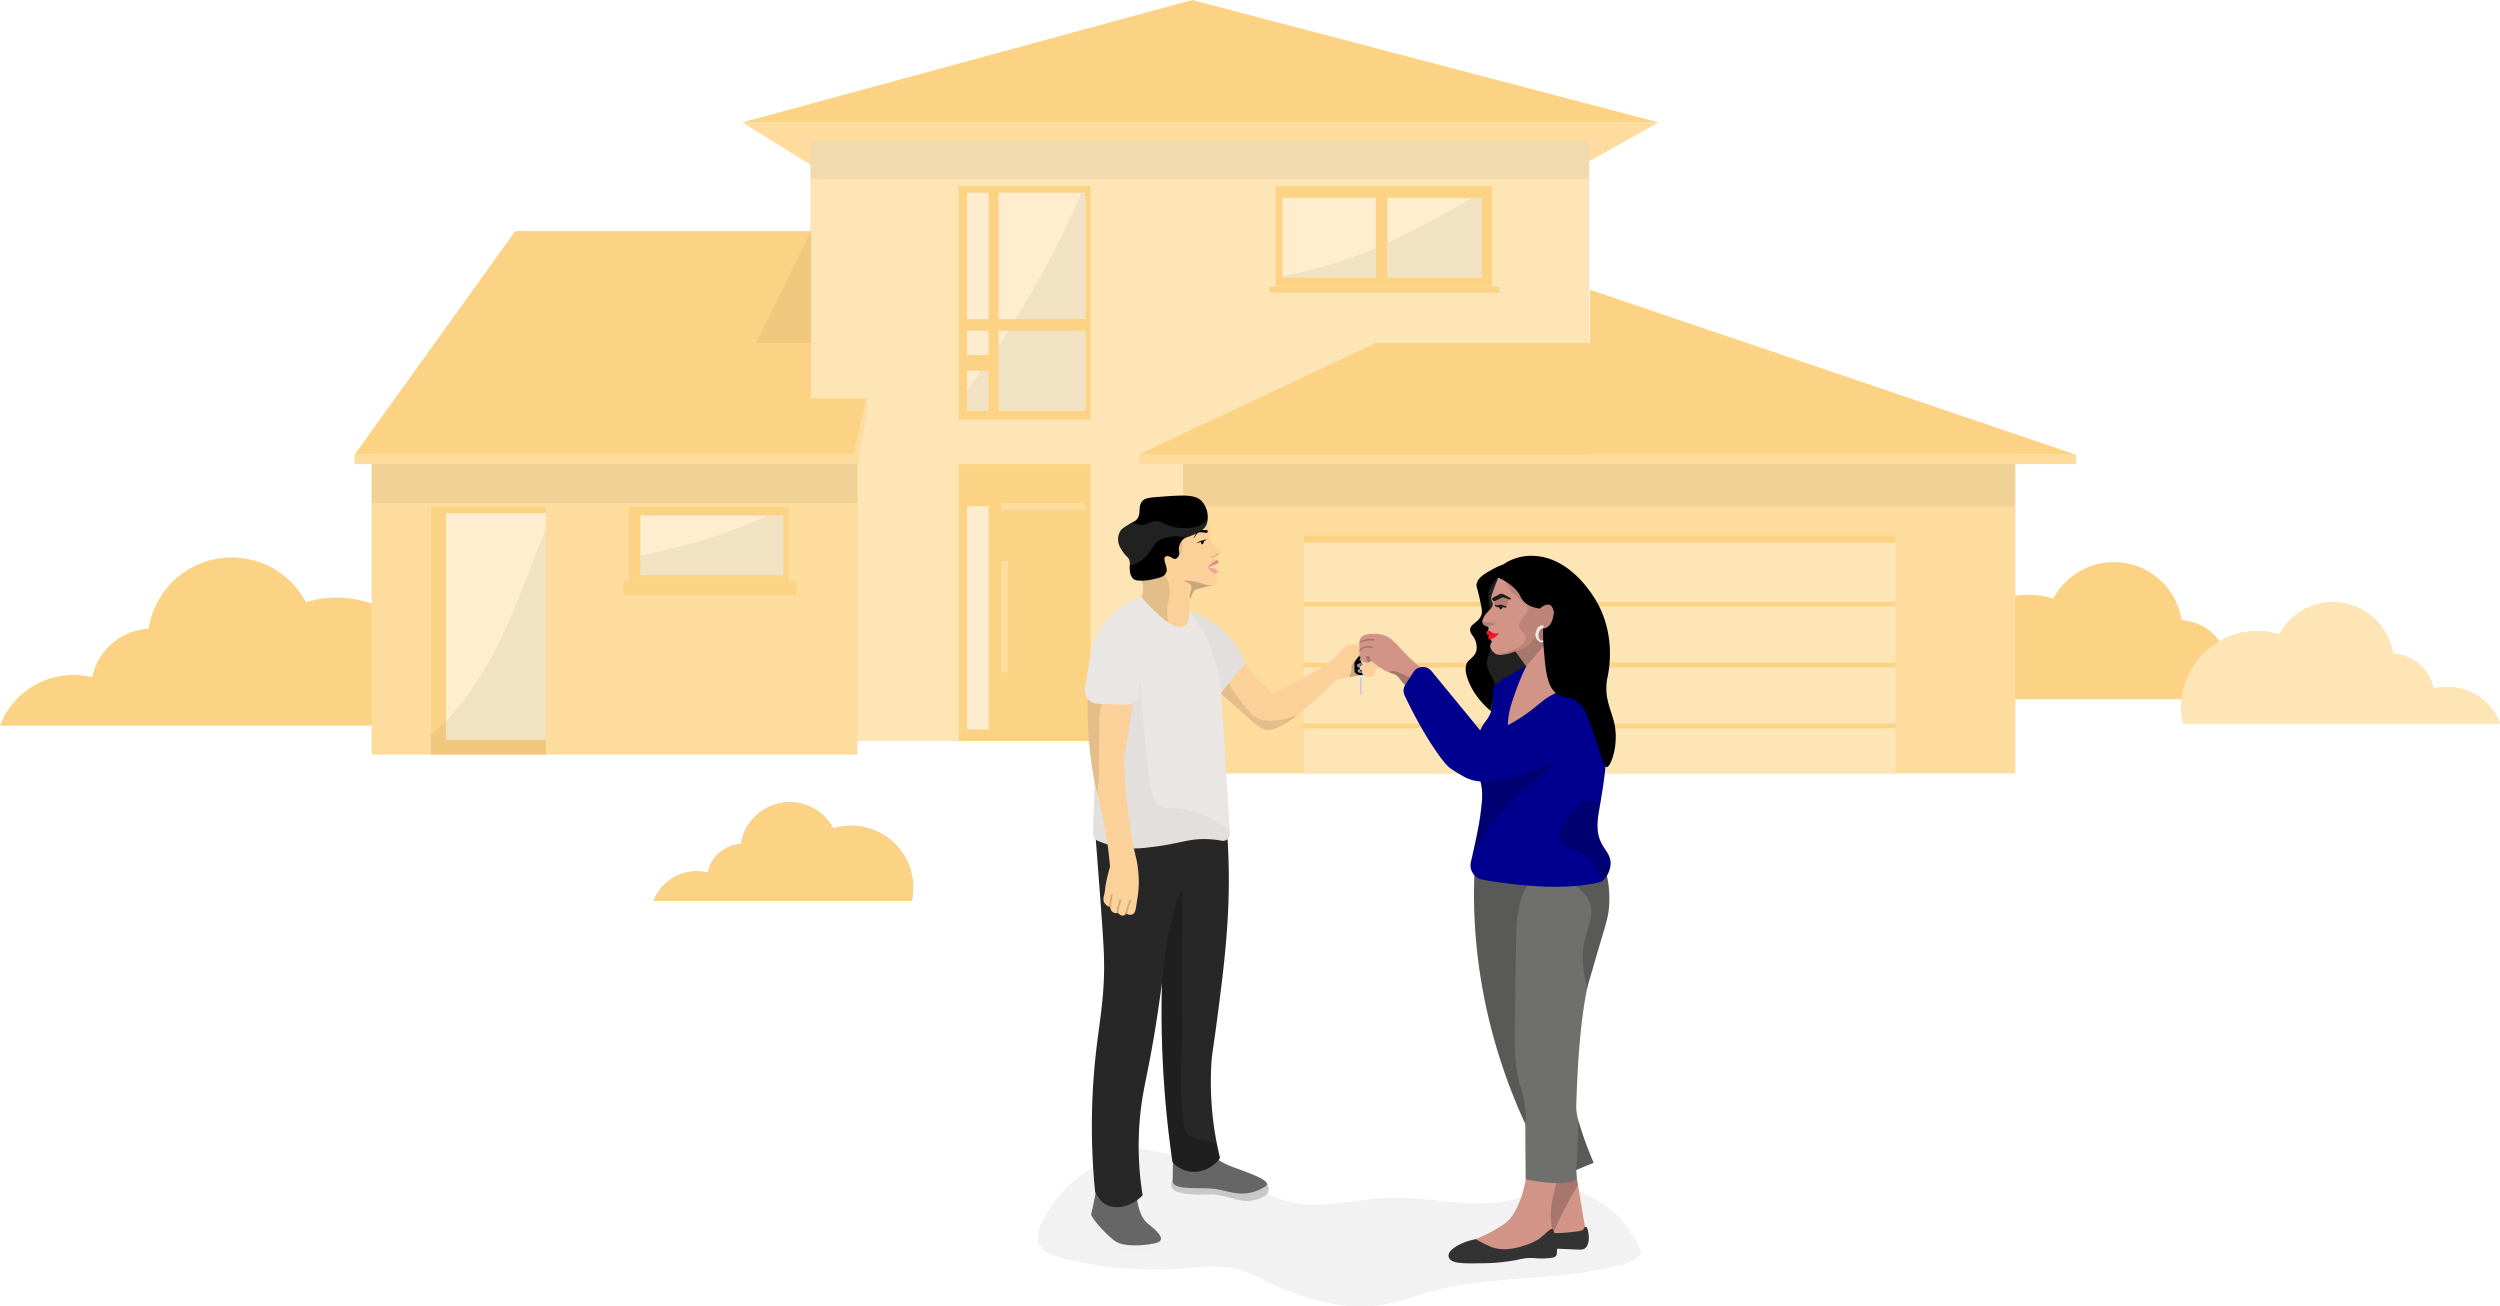 <svg xmlns="http://www.w3.org/2000/svg" xmlns:xlink="http://www.w3.org/1999/xlink" width="738.502" height="385.926" viewBox="0 0 738.502 385.926">
  <defs>
    <clipPath id="clip-path">
      <rect id="Rectangle_5542" data-name="Rectangle 5542" width="738.502" height="266.16" fill="none"/>
    </clipPath>
    <clipPath id="clip-path-2">
      <rect id="Rectangle_5541" data-name="Rectangle 5541" width="738.501" height="266.16" fill="none"/>
    </clipPath>
    <clipPath id="clip-path-3">
      <rect id="Rectangle_5502" data-name="Rectangle 5502" width="106.404" height="40.485" fill="none"/>
    </clipPath>
    <clipPath id="clip-path-4">
      <rect id="Rectangle_5503" data-name="Rectangle 5503" width="130.529" height="49.664" fill="none"/>
    </clipPath>
    <clipPath id="clip-path-5">
      <rect id="Rectangle_5505" data-name="Rectangle 5505" width="230.081" height="11.398" fill="none"/>
    </clipPath>
    <clipPath id="clip-path-6">
      <rect id="Rectangle_5522" data-name="Rectangle 5522" width="143.523" height="14.268" fill="none"/>
    </clipPath>
    <clipPath id="clip-path-7">
      <rect id="Rectangle_5523" data-name="Rectangle 5523" width="16.372" height="33.045" fill="none"/>
    </clipPath>
    <clipPath id="clip-path-8">
      <rect id="Rectangle_5530" data-name="Rectangle 5530" width="245.829" height="15.162" fill="none"/>
    </clipPath>
    <clipPath id="clip-path-9">
      <rect id="Rectangle_5537" data-name="Rectangle 5537" width="58.849" height="23.585" fill="none"/>
    </clipPath>
    <clipPath id="clip-path-10">
      <rect id="Rectangle_5538" data-name="Rectangle 5538" width="35.029" height="64.432" fill="none"/>
    </clipPath>
    <clipPath id="clip-path-11">
      <rect id="Rectangle_5539" data-name="Rectangle 5539" width="42.264" height="17.619" fill="none"/>
    </clipPath>
    <clipPath id="clip-path-12">
      <rect id="Rectangle_5540" data-name="Rectangle 5540" width="34.031" height="66.764" fill="none"/>
    </clipPath>
    <clipPath id="clip-path-13">
      <rect id="Rectangle_5578" data-name="Rectangle 5578" width="178.264" height="239.529" fill="none"/>
    </clipPath>
    <clipPath id="clip-path-15">
      <rect id="Rectangle_5543" data-name="Rectangle 5543" width="178.264" height="47.696" fill="none"/>
    </clipPath>
    <clipPath id="clip-path-16">
      <rect id="Rectangle_5544" data-name="Rectangle 5544" width="2.095" height="1.181" fill="none"/>
    </clipPath>
    <clipPath id="clip-path-17">
      <rect id="Rectangle_5545" data-name="Rectangle 5545" width="8.291" height="5.374" fill="none"/>
    </clipPath>
    <clipPath id="clip-path-18">
      <rect id="Rectangle_5546" data-name="Rectangle 5546" width="14.412" height="35.45" fill="none"/>
    </clipPath>
    <clipPath id="clip-path-19">
      <rect id="Rectangle_5547" data-name="Rectangle 5547" width="26.454" height="14.078" fill="none"/>
    </clipPath>
    <clipPath id="clip-path-20">
      <rect id="Rectangle_5548" data-name="Rectangle 5548" width="20.924" height="13.006" fill="#ccc"/>
    </clipPath>
    <clipPath id="clip-path-21">
      <rect id="Rectangle_5549" data-name="Rectangle 5549" width="28.798" height="7.461" fill="none"/>
    </clipPath>
    <clipPath id="clip-path-22">
      <rect id="Rectangle_5550" data-name="Rectangle 5550" width="17.246" height="83.075" fill="none"/>
    </clipPath>
    <clipPath id="clip-path-23">
      <rect id="Rectangle_5551" data-name="Rectangle 5551" width="7.879" height="9.58" fill="none"/>
    </clipPath>
    <clipPath id="clip-path-24">
      <rect id="Rectangle_5552" data-name="Rectangle 5552" width="27.427" height="27.185" fill="none"/>
    </clipPath>
    <clipPath id="clip-path-25">
      <rect id="Rectangle_5553" data-name="Rectangle 5553" width="40.422" height="54.743" fill="none"/>
    </clipPath>
    <clipPath id="clip-path-26">
      <rect id="Rectangle_5554" data-name="Rectangle 5554" width="14.097" height="43.396" fill="none"/>
    </clipPath>
    <clipPath id="clip-path-27">
      <rect id="Rectangle_5555" data-name="Rectangle 5555" width="1.793" height="4.419" fill="none"/>
    </clipPath>
    <clipPath id="clip-path-28">
      <rect id="Rectangle_5556" data-name="Rectangle 5556" width="1.29" height="4.293" fill="none"/>
    </clipPath>
    <clipPath id="clip-path-29">
      <rect id="Rectangle_5557" data-name="Rectangle 5557" width="1.068" height="4.016" fill="none"/>
    </clipPath>
    <clipPath id="clip-path-30">
      <rect id="Rectangle_5558" data-name="Rectangle 5558" width="16.582" height="24.164" fill="none"/>
    </clipPath>
    <clipPath id="clip-path-31">
      <rect id="Rectangle_5559" data-name="Rectangle 5559" width="15.017" height="42.091" fill="none"/>
    </clipPath>
    <clipPath id="clip-path-32">
      <rect id="Rectangle_5560" data-name="Rectangle 5560" width="4.411" height="3.218" fill="none"/>
    </clipPath>
    <clipPath id="clip-path-33">
      <rect id="Rectangle_5561" data-name="Rectangle 5561" width="3.86" height="2.274" fill="none"/>
    </clipPath>
    <clipPath id="clip-path-34">
      <rect id="Rectangle_5562" data-name="Rectangle 5562" width="1.583" height="0.571" fill="none"/>
    </clipPath>
    <clipPath id="clip-path-35">
      <rect id="Rectangle_5563" data-name="Rectangle 5563" width="20.892" height="24.24" fill="none"/>
    </clipPath>
    <clipPath id="clip-path-36">
      <rect id="Rectangle_5564" data-name="Rectangle 5564" width="2.142" height="2.909" fill="none"/>
    </clipPath>
    <clipPath id="clip-path-37">
      <rect id="Rectangle_5565" data-name="Rectangle 5565" width="9.085" height="11.002" fill="none"/>
    </clipPath>
    <clipPath id="clip-path-38">
      <rect id="Rectangle_5566" data-name="Rectangle 5566" width="11.326" height="20.294" fill="none"/>
    </clipPath>
    <clipPath id="clip-path-39">
      <rect id="Rectangle_5567" data-name="Rectangle 5567" width="5.121" height="14.605" fill="none"/>
    </clipPath>
    <clipPath id="clip-path-40">
      <rect id="Rectangle_5568" data-name="Rectangle 5568" width="0.037" height="0.527" fill="none"/>
    </clipPath>
    <clipPath id="clip-path-41">
      <rect id="Rectangle_5569" data-name="Rectangle 5569" width="17.494" height="74.051" fill="none"/>
    </clipPath>
    <clipPath id="clip-path-42">
      <rect id="Rectangle_5570" data-name="Rectangle 5570" width="12.896" height="35.17" fill="none"/>
    </clipPath>
    <clipPath id="clip-path-43">
      <rect id="Rectangle_5571" data-name="Rectangle 5571" width="14.901" height="23.692" fill="none"/>
    </clipPath>
    <clipPath id="clip-path-44">
      <rect id="Rectangle_5572" data-name="Rectangle 5572" width="32.125" height="40.312" fill="none"/>
    </clipPath>
    <clipPath id="clip-path-45">
      <rect id="Rectangle_5573" data-name="Rectangle 5573" width="1.547" height="1.926" fill="none"/>
    </clipPath>
    <clipPath id="clip-path-46">
      <rect id="Rectangle_5574" data-name="Rectangle 5574" width="3.909" height="1.849" fill="none"/>
    </clipPath>
    <clipPath id="clip-path-47">
      <rect id="Rectangle_5575" data-name="Rectangle 5575" width="4.525" height="1.458" fill="none"/>
    </clipPath>
    <clipPath id="clip-path-48">
      <rect id="Rectangle_5576" data-name="Rectangle 5576" width="7.472" height="5.254" fill="none"/>
    </clipPath>
  </defs>
  <g id="Group_14728" data-name="Group 14728" transform="translate(-236.498 -455.621)">
    <g id="Group_13222" data-name="Group 13222" transform="translate(236.498 455.621)">
      <g id="Group_13221" data-name="Group 13221" clip-path="url(#clip-path)">
        <g id="Group_13220" data-name="Group 13220">
          <g id="Group_13219" data-name="Group 13219" clip-path="url(#clip-path-2)">
            <g id="Group_13191" data-name="Group 13191" transform="translate(573.841 166.052)" style="mix-blend-mode: multiply;isolation: isolate">
              <g id="Group_13190" data-name="Group 13190">
                <g id="Group_13189" data-name="Group 13189" clip-path="url(#clip-path-3)">
                  <path id="Path_19407" data-name="Path 19407" d="M1487.932,432.786a18.854,18.854,0,0,0-6.179.475,14.676,14.676,0,0,0-13.1-11.662c-.158-.016-.325-.024-.483-.032a20.245,20.245,0,0,0-37.893-6.4l-.007,0a25.334,25.334,0,0,0-32.117,29.725h49.9l.109,0,.109,0h55.685a18.884,18.884,0,0,0-16.027-12.105" transform="translate(-1397.552 -404.409)" fill="#fcd385"/>
                </g>
              </g>
            </g>
            <path id="Path_19408" data-name="Path 19408" d="M1649.258,458.355a16.672,16.672,0,0,0-5.467.421,12.985,12.985,0,0,0-11.586-10.318c-.14-.014-.288-.021-.427-.028a17.911,17.911,0,0,0-33.525-5.661l-.007,0a22.415,22.415,0,0,0-28.415,26.3h44.148l.1,0,.1,0h49.266a16.707,16.707,0,0,0-14.179-10.71" transform="translate(-924.936 -255.355)" fill="#fddc9d"/>
            <path id="Path_19409" data-name="Path 19409" d="M1649.258,458.355a16.672,16.672,0,0,0-5.467.421,12.985,12.985,0,0,0-11.586-10.318c-.14-.014-.288-.021-.427-.028a17.911,17.911,0,0,0-33.525-5.661l-.007,0a22.415,22.415,0,0,0-28.415,26.3h44.148l.1,0,.1,0h49.266a16.707,16.707,0,0,0-14.179-10.71" transform="translate(-924.936 -255.355)" fill="#fde5b6"/>
            <path id="Path_19410" data-name="Path 19410" d="M19.661,435.892a23.129,23.129,0,0,1,7.58.583A18,18,0,0,1,43.306,422.17c.194-.019.4-.029.593-.039a24.835,24.835,0,0,1,46.485-7.85l.009,0a31.078,31.078,0,0,1,39.4,36.464H68.578c-.045,0-.089,0-.134,0s-.089,0-.134,0H0a23.164,23.164,0,0,1,19.661-14.85" transform="translate(0 -236.396)" fill="#fcd385"/>
            <g id="Group_13194" data-name="Group 13194" transform="translate(0 164.686)" opacity="0.2" style="mix-blend-mode: multiply;isolation: isolate">
              <g id="Group_13193" data-name="Group 13193">
                <g id="Group_13192" data-name="Group 13192" clip-path="url(#clip-path-4)">
                  <path id="Path_19411" data-name="Path 19411" d="M19.661,435.892a23.129,23.129,0,0,1,7.58.583A18,18,0,0,1,43.306,422.17c.194-.019.4-.029.593-.039a24.835,24.835,0,0,1,46.485-7.85l.009,0a31.078,31.078,0,0,1,39.4,36.464H68.578c-.045,0-.089,0-.134,0s-.089,0-.134,0H0a23.164,23.164,0,0,1,19.661-14.85" transform="translate(0 -401.082)" fill="#fcd385"/>
                </g>
              </g>
            </g>
            <path id="Path_19412" data-name="Path 19412" d="M533.993,36.163,666.935,0,804.7,36.163Z" transform="translate(-314.733 0)" fill="#fcd385"/>
            <path id="Path_19413" data-name="Path 19413" d="M533.993,88.072,559.543,103.9l224.394-4.228,20.761-11.6Z" transform="translate(-314.733 -51.909)" fill="#fddc9d"/>
            <path id="Path_19414" data-name="Path 19414" d="M582.993,101.085v76.48h16.389L595.526,191.7v86.762H813.075V101.085Z" transform="translate(-343.613 -59.579)" fill="#fde5b6"/>
            <g id="Group_13197" data-name="Group 13197" transform="translate(239.38 41.506)" opacity="0.05" style="mix-blend-mode: multiply;isolation: isolate">
              <g id="Group_13196" data-name="Group 13196">
                <g id="Group_13195" data-name="Group 13195" clip-path="url(#clip-path-5)">
                  <rect id="Rectangle_5504" data-name="Rectangle 5504" width="230.082" height="11.398" transform="translate(0 0)"/>
                </g>
              </g>
            </g>
            <rect id="Rectangle_5506" data-name="Rectangle 5506" width="63.87" height="29.775" transform="translate(376.888 54.925)" fill="#fcd385"/>
            <rect id="Rectangle_5507" data-name="Rectangle 5507" width="27.905" height="23.585" transform="translate(409.816 58.428)" fill="#feedce"/>
            <rect id="Rectangle_5508" data-name="Rectangle 5508" width="27.556" height="23.585" transform="translate(378.873 58.428)" fill="#feedce"/>
            <rect id="Rectangle_5509" data-name="Rectangle 5509" width="67.841" height="1.752" transform="translate(375.019 84.7)" fill="#fcd385"/>
            <rect id="Rectangle_5510" data-name="Rectangle 5510" width="38.942" height="69.044" transform="translate(283.177 54.925)" fill="#fcd385"/>
            <rect id="Rectangle_5511" data-name="Rectangle 5511" width="25.696" height="37.328" transform="translate(294.982 56.942)" fill="#feedce"/>
            <rect id="Rectangle_5512" data-name="Rectangle 5512" width="25.696" height="23.651" transform="translate(294.982 97.723)" fill="#feedce"/>
            <rect id="Rectangle_5513" data-name="Rectangle 5513" width="6.392" height="7.159" transform="translate(285.649 97.724)" fill="#feedce"/>
            <rect id="Rectangle_5514" data-name="Rectangle 5514" width="6.393" height="11.825" transform="translate(285.649 109.549)" fill="#feedce"/>
            <rect id="Rectangle_5515" data-name="Rectangle 5515" width="6.392" height="37.329" transform="translate(285.649 56.943)" fill="#feedce"/>
            <rect id="Rectangle_5516" data-name="Rectangle 5516" width="38.942" height="81.789" transform="translate(283.177 137.098)" fill="#fcd385"/>
            <rect id="Rectangle_5517" data-name="Rectangle 5517" width="6.392" height="65.965" transform="translate(285.649 149.499)" fill="#feedce"/>
            <rect id="Rectangle_5518" data-name="Rectangle 5518" width="2.046" height="32.855" transform="translate(295.748 165.735)" fill="#fddc9d"/>
            <rect id="Rectangle_5519" data-name="Rectangle 5519" width="24.929" height="2.173" transform="translate(295.749 148.604)" fill="#fddc9d"/>
            <rect id="Rectangle_5520" data-name="Rectangle 5520" width="143.523" height="88.562" transform="translate(109.769 134.336)" fill="#fddc9d"/>
            <g id="Group_13200" data-name="Group 13200" transform="translate(109.768 134.336)" opacity="0.05" style="mix-blend-mode: multiply;isolation: isolate">
              <g id="Group_13199" data-name="Group 13199">
                <g id="Group_13198" data-name="Group 13198" clip-path="url(#clip-path-6)">
                  <rect id="Rectangle_5521" data-name="Rectangle 5521" width="143.523" height="14.267" transform="translate(0 0)"/>
                </g>
              </g>
            </g>
            <path id="Path_19415" data-name="Path 19415" d="M389.906,166.237H302.53l-47.5,66.079H402.439l3.856-16.71H389.906Z" transform="translate(-150.311 -97.979)" fill="#fcd385"/>
            <g id="Group_13203" data-name="Group 13203" transform="translate(223.223 68.258)" opacity="0.05" style="mix-blend-mode: multiply;isolation: isolate">
              <g id="Group_13202" data-name="Group 13202">
                <g id="Group_13201" data-name="Group 13201" clip-path="url(#clip-path-7)">
                  <path id="Path_19416" data-name="Path 19416" d="M560.015,166.237l-16.373,33.046h16.373Z" transform="translate(-543.643 -166.237)"/>
                </g>
              </g>
            </g>
            <rect id="Rectangle_5524" data-name="Rectangle 5524" width="47.254" height="22.015" transform="translate(185.687 149.691)" fill="#fcd385"/>
            <rect id="Rectangle_5525" data-name="Rectangle 5525" width="42.264" height="17.619" transform="translate(189.144 152.276)" fill="#feedce"/>
            <rect id="Rectangle_5526" data-name="Rectangle 5526" width="50.998" height="4.104" transform="translate(184.228 171.706)" fill="#fcd385"/>
            <rect id="Rectangle_5527" data-name="Rectangle 5527" width="34.031" height="73.211" transform="translate(127.242 149.689)" fill="#feedce"/>
            <path id="Path_19417" data-name="Path 19417" d="M314.379,366.405V433.4h29.539v4.373H309.883V364.558h34.035v1.848Z" transform="translate(-182.644 -214.868)" fill="#fcd385"/>
            <path id="Path_19418" data-name="Path 19418" d="M952.44,208.414l143.64,48.761h-277l70.11-33.034H952.44Z" transform="translate(-482.763 -122.838)" fill="#fcd385"/>
            <rect id="Rectangle_5528" data-name="Rectangle 5528" width="245.828" height="94.154" transform="translate(349.494 134.336)" fill="#fddc9d"/>
            <g id="Group_13206" data-name="Group 13206" transform="translate(349.495 134.336)" opacity="0.05" style="mix-blend-mode: multiply;isolation: isolate">
              <g id="Group_13205" data-name="Group 13205">
                <g id="Group_13204" data-name="Group 13204" clip-path="url(#clip-path-8)">
                  <rect id="Rectangle_5529" data-name="Rectangle 5529" width="245.828" height="15.162" transform="translate(0)"/>
                </g>
              </g>
            </g>
            <rect id="Rectangle_5531" data-name="Rectangle 5531" width="174.811" height="70.374" transform="translate(385.165 158.115)" fill="#fde5b6"/>
            <rect id="Rectangle_5532" data-name="Rectangle 5532" width="174.811" height="2.238" transform="translate(385.165 158.115)" fill="#fcd385"/>
            <rect id="Rectangle_5533" data-name="Rectangle 5533" width="174.811" height="1.348" transform="translate(385.165 177.814)" fill="#fcd385"/>
            <rect id="Rectangle_5534" data-name="Rectangle 5534" width="175.016" height="1.348" transform="translate(384.961 195.803)" fill="#fcd385"/>
            <rect id="Rectangle_5535" data-name="Rectangle 5535" width="175.22" height="1.348" transform="translate(384.756 213.793)" fill="#fcd385"/>
            <rect id="Rectangle_5536" data-name="Rectangle 5536" width="276.998" height="2.762" transform="translate(336.32 134.336)" fill="#fddc9d"/>
            <path id="Path_19419" data-name="Path 19419" d="M406.294,286.472v5.066L403.6,305.944H255.025v-2.762H402.4Z" transform="translate(-150.311 -168.845)" fill="#fddc9d"/>
            <g id="Group_13209" data-name="Group 13209" transform="translate(378.873 58.428)" opacity="0.05" style="mix-blend-mode: multiply;isolation: isolate">
              <g id="Group_13208" data-name="Group 13208">
                <g id="Group_13207" data-name="Group 13207" clip-path="url(#clip-path-9)">
                  <path id="Path_19420" data-name="Path 19420" d="M978.811,142.3c-8.13,4.673-16.5,9.329-25.149,13.271v10.314h27.9V142.3Zm-56.093,23.585h27.556v-8.816a110.236,110.236,0,0,1-27.556,8.167Z" transform="translate(-922.718 -142.298)"/>
                </g>
              </g>
            </g>
            <g id="Group_13212" data-name="Group 13212" transform="translate(285.649 56.942)" opacity="0.05" style="mix-blend-mode: multiply;isolation: isolate">
              <g id="Group_13211" data-name="Group 13211">
                <g id="Group_13210" data-name="Group 13210" clip-path="url(#clip-path-10)">
                  <path id="Path_19421" data-name="Path 19421" d="M705.011,183.816V203.11h25.7V179.459H707.852q-1.4,2.193-2.841,4.357m24.452-45.138a282.588,282.588,0,0,1-19.43,37.328h20.674V138.678Zm-33.785,58.294v6.139h6.393V191.285H699.85q-2.051,2.87-4.172,5.687" transform="translate(-695.678 -138.678)"/>
                </g>
              </g>
            </g>
            <g id="Group_13215" data-name="Group 13215" transform="translate(189.144 152.276)" opacity="0.05" style="mix-blend-mode: multiply;isolation: isolate">
              <g id="Group_13214" data-name="Group 13214">
                <g id="Group_13213" data-name="Group 13213" clip-path="url(#clip-path-11)">
                  <path id="Path_19422" data-name="Path 19422" d="M498.325,370.858a137.516,137.516,0,0,1-16.157,6.3c-5.732,1.852-11.567,3.375-17.438,4.734-1.3.3-2.714.509-4.081.821v5.765h42.264V370.858Z" transform="translate(-460.648 -370.858)"/>
                </g>
              </g>
            </g>
            <g id="Group_13218" data-name="Group 13218" transform="translate(127.242 156.136)" opacity="0.05" style="mix-blend-mode: multiply;isolation: isolate">
              <g id="Group_13217" data-name="Group 13217">
                <g id="Group_13216" data-name="Group 13216" clip-path="url(#clip-path-12)">
                  <path id="Path_19423" data-name="Path 19423" d="M314.9,436.63a56.5,56.5,0,0,1-5.013,4.644v5.748h34.031V380.258c-8.068,19.73-14.277,40.625-29.017,56.372" transform="translate(-309.888 -380.258)"/>
                </g>
              </g>
            </g>
            <path id="Path_19424" data-name="Path 19424" d="M481.711,597.583a13.589,13.589,0,0,1,4.456.343,10.582,10.582,0,0,1,9.443-8.408c.114-.012.234-.017.348-.023a14.6,14.6,0,0,1,27.323-4.614l.005,0a18.266,18.266,0,0,1,23.157,21.433H510.463l-.079,0-.078,0H470.155a13.615,13.615,0,0,1,11.556-8.729" transform="translate(-277.107 -340.153)" fill="#b5d0ee"/>
            <path id="Path_19425" data-name="Path 19425" d="M481.711,597.583a13.589,13.589,0,0,1,4.456.343,10.582,10.582,0,0,1,9.443-8.408c.114-.012.234-.017.348-.023a14.6,14.6,0,0,1,27.323-4.614l.005,0a18.266,18.266,0,0,1,23.157,21.433H510.463l-.079,0-.078,0H470.155a13.615,13.615,0,0,1,11.556-8.729" transform="translate(-277.107 -340.153)" fill="#fcd385"/>
          </g>
        </g>
      </g>
    </g>
    <g id="Group_13328" data-name="Group 13328" transform="translate(543 602.018)">
      <g id="Group_13327" data-name="Group 13327" clip-path="url(#clip-path-13)">
        <g id="Group_13326" data-name="Group 13326">
          <g id="Group_13325" data-name="Group 13325" clip-path="url(#clip-path-13)">
            <g id="Group_13225" data-name="Group 13225" transform="translate(0 191.834)" opacity="0.051" style="mix-blend-mode: multiply;isolation: isolate">
              <g id="Group_13224" data-name="Group 13224">
                <g id="Group_13223" data-name="Group 13223" clip-path="url(#clip-path-15)">
                  <path id="Path_19426" data-name="Path 19426" d="M177.65,558.255q-.416-.968-.9-1.9A30.13,30.13,0,0,0,161.7,542.508a21.483,21.483,0,0,0-9.507-1.83c-3.373.218-6.38,1.779-9.53,2.843-6.675,2.255-13.831,1.94-20.745,1.3-6.939-.645-13.858-1.572-20.839-1.03-7.214.561-14.4,2.242-21.669,1.753A31.6,31.6,0,0,1,69.1,543.023c-3.148-1.34-6.129-3.029-9.152-4.622a85.36,85.36,0,0,0-19.4-7.209c-3.458-.859-6.948-1.579-10.444-2.261a33.9,33.9,0,0,0-5.083-.909,2.857,2.857,0,0,0-2.724,1.534,3.717,3.717,0,0,0-.425,2.333A39.278,39.278,0,0,0,2.407,548.664c-1.378,2.4-3.147,5.519-2.079,8.356.913,2.428,3.578,3.507,5.889,4.143a106.213,106.213,0,0,0,21.147,3.411q5.392.355,10.8.2c3.715-.1,7.4-.5,11.1-.753a28.1,28.1,0,0,1,11.257,1.143c3.27,1.131,6.312,2.818,9.457,4.24A69.884,69.884,0,0,0,89.435,575.3a45.043,45.043,0,0,0,9.992.251,47,47,0,0,0,9.864-2.149c3.455-1.089,6.886-2.186,10.429-2.965,3.422-.752,6.886-1.3,10.362-1.734,6.993-.87,14.031-1.269,21.047-1.9a127.515,127.515,0,0,0,20.628-3.222,18.8,18.8,0,0,0,4.079-1.38,6.7,6.7,0,0,0,1.417-.968c.333-.3.952-.836,1.007-1.313s-.421-1.228-.609-1.664" transform="translate(0 -528.021)"/>
                </g>
              </g>
            </g>
            <path id="Path_19427" data-name="Path 19427" d="M47.528,550.7l1.959-8.335,5.11,7.173-3.535,10.8s-3.771-5.806-3.535-9.636" transform="translate(-30.254 -345.321)" fill="#c8765b"/>
            <path id="Path_19428" data-name="Path 19428" d="M72.43,50.588q7.337,6.261,14.67,12.518a11.832,11.832,0,0,0,6.192-6.33c.969-2.513,1.4-6.456-.445-9.233-.726-1.091-1.636-1.745-1.888-3.3A8.306,8.306,0,0,1,91.4,40.6a6.738,6.738,0,0,1,.915-2.232c.012-.021.025-.033.033-.046.453-.579,3.582-1.091,5.449-1.615a2.819,2.819,0,0,0,1.363-.608c.453-.751-.185-2.194-.344-2.546s.264-.918.264-.918-2.56-1.189-2.581-1.289a11.409,11.409,0,0,0,1.83-.914,11.5,11.5,0,0,0,1.031-1.037c-.55-.52-.536-.813-.481-.986.134-.432,1-.411,1.435-1.137.205-.344.167-.583-.55-1.036a13.115,13.115,0,0,1-2.4-2.685c-.457-.654-.264-2.6-.214-3.033a12.964,12.964,0,0,0-1.2-2.659,1.843,1.843,0,0,0-.155-.382c-.634-1.141-2.5-1.435-4.3-1.43a20.1,20.1,0,0,0-3.847.4c-.08.025-.722.394-1.619.927-2.093,1.246-5.6,3.377-6.762,4.116-.243.155-.386.251-.39.26-1.754,3.78-3.054,8.038-3,8.918a14.5,14.5,0,0,0,.26,2.068c.562,2.832,1.69,4.2.868,6.93a4.948,4.948,0,0,1-.369.918c-.176.361-.424.785-.835,1.582-.4.772-.843,1.69-1.3,2.756a51.158,51.158,0,0,0-2.072,5.667" transform="translate(-46.116 -10.217)" fill="#fcd199"/>
            <path id="Path_19429" data-name="Path 19429" d="M131.077,28.586l.029-.113a.354.354,0,0,0-.331-.443,14.645,14.645,0,0,0-2.545.041,12.76,12.76,0,0,0-1.241,2.305s.1.061.133-.019.736-1.514,1.422-1.654a8.025,8.025,0,0,1,2.134.143.352.352,0,0,0,.4-.262" transform="translate(-80.853 -17.828)"/>
            <path id="Path_19430" data-name="Path 19430" d="M132.091,35.4c-.044.023-.117.06-.209.1a7.151,7.151,0,0,1-1.046.3c-.108.031-.271.079-.468.15a5.782,5.782,0,0,0-1.219.677,4.66,4.66,0,0,0,.62-.177c.2-.062.381-.127.655-.2.061-.016.122-.034.183-.053a.556.556,0,0,0,.066.652.343.343,0,0,0,.267.067c.161-.039.235-.223.265-.3.055-.138.02-.181.077-.348a.8.8,0,0,1,.137-.268c.171-.206.377-.143.545-.335a.572.572,0,0,0,.127-.272" transform="translate(-82.228 -22.541)"/>
            <g id="Group_13228" data-name="Group 13228" transform="translate(51.259 17.153)" opacity="0.2" style="mix-blend-mode: multiply;isolation: isolate">
              <g id="Group_13227" data-name="Group 13227">
                <g id="Group_13226" data-name="Group 13226" clip-path="url(#clip-path-16)">
                  <path id="Path_19431" data-name="Path 19431" d="M143.137,47.265a.3.3,0,0,0-.294-.024,1.215,1.215,0,0,0-.353.186,3.748,3.748,0,0,0-.335.278l-.092.074a2.882,2.882,0,0,1-.355.287c-.149.086-.334-.029-.488-.049-.08-.01-.172.08-.112.158a.551.551,0,0,0,.507.215c.235-.031.37-.223.526-.379.054-.054.11-.108.166-.161a1.381,1.381,0,0,1,.383-.217.11.11,0,0,0,.046.008.635.635,0,0,0,.329-.081c.094-.064.17-.2.072-.3" transform="translate(-141.088 -47.214)"/>
                </g>
              </g>
            </g>
            <g id="Group_13231" data-name="Group 13231" transform="translate(43.394 25.009)" opacity="0.2" style="mix-blend-mode: multiply;isolation: isolate">
              <g id="Group_13230" data-name="Group 13230">
                <g id="Group_13229" data-name="Group 13229" clip-path="url(#clip-path-17)">
                  <path id="Path_19432" data-name="Path 19432" d="M119.478,69.017a4.755,4.755,0,0,0,1.091.646,1.556,1.556,0,0,1,.877.856,2.343,2.343,0,0,1-.134,1.405,4.106,4.106,0,0,0-.336,1.556.9.9,0,0,0,.26.671.592.592,0,0,0,.1.059,7.128,7.128,0,0,1,.914-2.232c.013-.021.025-.033.034-.046.453-.579,3.582-1.091,5.449-1.615a4.674,4.674,0,0,1-1.472-.05,17.894,17.894,0,0,1-2.064-.6,16.451,16.451,0,0,0-2.148-.512c-.822-.138-1.649-.226-2.479-.319a.106.106,0,0,0-.092.181" transform="translate(-119.443 -68.836)"/>
                </g>
              </g>
            </g>
            <g id="Group_13234" data-name="Group 13234" transform="translate(28.387 10.492)" opacity="0.1" style="mix-blend-mode: multiply;isolation: isolate">
              <g id="Group_13233" data-name="Group 13233">
                <g id="Group_13232" data-name="Group 13232" clip-path="url(#clip-path-18)">
                  <path id="Path_19433" data-name="Path 19433" d="M79.439,50.335c.411-.8.659-1.221.835-1.581a4.952,4.952,0,0,0,.369-.919c.822-2.727-.306-4.1-.868-6.93.054-.4.109-.809.163-1.212a.552.552,0,0,1-.327-.486.105.105,0,0,1,.21-.008.334.334,0,0,0,.155.277c.063-.365.134-.722.214-1.082a.105.105,0,0,1,.206.046c-.059.26-.113.524-.164.789-.021.113-.042.222-.058.335.394.092.688-.239.835-.583a4.479,4.479,0,0,0,.231-.78c.067-.3.126-.6.176-.9.205-1.229.277-2.471.39-3.708a9.411,9.411,0,0,1,.78-3.377,6.119,6.119,0,0,1,.323-.554,6.2,6.2,0,0,1,.626-.779,41.039,41.039,0,0,0,9.012,1.648,8.965,8.965,0,0,0-.052,2.084,8.253,8.253,0,0,1,.008,1.015,6.258,6.258,0,0,1-.134.965A3.456,3.456,0,0,1,90.74,36.87c-1.632.554-3.528-3-4.455-2.555-.873.419-.147,4.031.793,6.649.583,1.611.848,1.741,1.229,2.823,1.208,3.394-.185,5.529-.285,8.6-.205,6.209,5.105,9.149,3.759,11.062-1.154,1.64-6.07.893-9.254-1.519-3.234-2.454-4.166-6.238-4.392-8.843.462-1.066.906-1.984,1.305-2.756" transform="translate(-78.134 -28.88)"/>
                </g>
              </g>
            </g>
            <path id="Path_19434" data-name="Path 19434" d="M65.708,14.263a6.573,6.573,0,0,0,.974,1.934c1.247,2,1.859,1.87,2.2,2.99a3.727,3.727,0,0,1,.064,1.5,11.248,11.248,0,0,0,.061,1.722,4.046,4.046,0,0,0,.626,1.766,2.153,2.153,0,0,0,1.654.913,14.723,14.723,0,0,0,4.842-.446c1.179-.275,2.84-.525,3.491-1.7.671-1.215-.214-2.535-.387-3.754a1.423,1.423,0,0,1,.13-1.042.953.953,0,0,1,.883-.237c1.084.115,1.381.883,2.1.787.633-.085,1.006-.81,1.065-.928.343-.7.02-.987.039-2.162a3.922,3.922,0,0,1,.978-2.335,2.889,2.889,0,0,1,1.484-.994,15.383,15.383,0,0,0,2.414-.981c1.431-.751,2.653-1.306,3.227-2.6a5.584,5.584,0,0,0,.435-2.086,7.606,7.606,0,0,0-.152-1.761,7.3,7.3,0,0,0-1.609-3.195C88.3-.425,84.517-.172,77.024.422c-2.665.21-3.666.412-4.383,1.24-1.445,1.67-.084,3.987-1.818,5.579a8.163,8.163,0,0,1-1.52.9c-.33.191-.753.453-1.311.824a7.2,7.2,0,0,0-1.679,1.29,4.844,4.844,0,0,0-.605,4" transform="translate(-41.722 0)"/>
            <g id="Group_13237" data-name="Group 13237" transform="translate(23.807 6.611)" opacity="0.3">
              <g id="Group_13236" data-name="Group 13236">
                <g id="Group_13235" data-name="Group 13235" clip-path="url(#clip-path-19)">
                  <path id="Path_19435" data-name="Path 19435" d="M65.708,25.848a6.573,6.573,0,0,0,.974,1.934c1.247,2,1.859,1.87,2.2,2.99a3.727,3.727,0,0,1,.064,1.5,8.929,8.929,0,0,0,3.238-1.406,11.477,11.477,0,0,0,3.038-3.176A17.225,17.225,0,0,1,76.6,25.719a5.328,5.328,0,0,1,1.987-1.363,11.515,11.515,0,0,1,4.949-.7c.8.034,1.586.116,2.376.209a15.383,15.383,0,0,0,2.414-.981c1.431-.751,2.653-1.306,3.227-2.6a5.584,5.584,0,0,0,.435-2.086c-.842,1.85-2.953,2.614-4.869,2.844a14.349,14.349,0,0,1-6.178-.457c-1.754-.582-3.466-1.932-5.4-1.331a18.511,18.511,0,0,1-2.489.983,3.6,3.6,0,0,1-1.5-.169,9.961,9.961,0,0,0-1.456-.289c-.259-.027-.521-.043-.783-.048-.33.191-.753.453-1.311.824a7.2,7.2,0,0,0-1.679,1.29,4.844,4.844,0,0,0-.605,4" transform="translate(-65.53 -18.196)" fill="#6f6f6e"/>
                </g>
              </g>
            </g>
            <path id="Path_19436" data-name="Path 19436" d="M43.487,582.051l5.5-.379,6.471,4.536a8.518,8.518,0,0,1,3.22-.713l.269.2a.346.346,0,0,0,.271.434,6.4,6.4,0,0,1,2.221,1.35,10.614,10.614,0,0,0,1.2.66,7.786,7.786,0,0,0,.772.341,8.581,8.581,0,0,1,.5,1.3c1.982,6.653-8.635,5.02-12.264,3.75s-7.983-7.62-8.3-8.709a6.358,6.358,0,0,1,.137-2.766" transform="translate(-27.528 -370.347)" fill="#fafafa"/>
            <g id="Group_13240" data-name="Group 13240" transform="translate(15.675 211.239)" opacity="0.2" style="mix-blend-mode: multiply;isolation: isolate">
              <g id="Group_13239" data-name="Group 13239">
                <g id="Group_13238" data-name="Group 13238" clip-path="url(#clip-path-20)">
                  <path id="Path_19437" data-name="Path 19437" d="M43.487,582.051l5.5-.379,6.471,4.536a8.518,8.518,0,0,1,3.22-.713l.269.2a.346.346,0,0,0,.271.434,6.4,6.4,0,0,1,2.221,1.35,10.614,10.614,0,0,0,1.2.66,7.786,7.786,0,0,0,.772.341,8.581,8.581,0,0,1,.5,1.3c1.982,6.653-8.635,5.02-12.264,3.75s-7.983-7.62-8.3-8.709a6.358,6.358,0,0,1,.137-2.766" transform="translate(-43.236 -581.672)" fill="#ccc"/>
                </g>
              </g>
            </g>
            <path id="Path_19438" data-name="Path 19438" d="M54.262,565.176a2.284,2.284,0,0,1,2.843,1.878c.338,2.313,1.16,5.59,3.153,7.178,3.266,2.6,5.763,5.08,2.125,5.866s-9.02.968-11.379-.424-7.8-7.318-7.439-8.346,1.512-7.136,1.512-7.136-.1,2.541.849,2.835a.7.7,0,0,0,.361.007,31.891,31.891,0,0,0,3.508-.6c.971-.315,2.486-.732,4.466-1.254" transform="translate(-27.728 -359.218)" fill="#666"/>
            <path id="Path_19439" data-name="Path 19439" d="M136.881,555.166s1.545,2.332-.392,3.643a9.978,9.978,0,0,1-7.577,1.424c-2.792-.627-6.437-1.766-8.318-1.709-2.849.086-6.671.261-10.026-.711a2.663,2.663,0,0,1-1.589-1.05c-.853-1.369.288-3.389.507-3.764l14.185.285Z" transform="translate(-69.188 -352.09)" fill="#fafafa"/>
            <g id="Group_13243" data-name="Group 13243" transform="translate(39.481 200.908)" opacity="0.2" style="mix-blend-mode: multiply;isolation: isolate">
              <g id="Group_13242" data-name="Group 13242">
                <g id="Group_13241" data-name="Group 13241" clip-path="url(#clip-path-21)">
                  <path id="Path_19440" data-name="Path 19440" d="M136.881,555.166s1.545,2.332-.392,3.643a9.978,9.978,0,0,1-7.577,1.424c-2.792-.627-6.437-1.766-8.318-1.709-2.849.086-6.671.261-10.026-.711a2.663,2.663,0,0,1-1.589-1.05c-.853-1.369.288-3.389.507-3.764l14.185.285Z" transform="translate(-108.668 -552.997)"/>
                </g>
              </g>
            </g>
            <path id="Path_19441" data-name="Path 19441" d="M121.766,536.219s1.025,1.481,4.614,3.019,13.616,4.443,10.881,6.209a12.382,12.382,0,0,1-8.488,2.041c-3.076-.331-3.817-1.129-8.146-1.414s-10.6.4-10.71-2.051.069-5.739.069-5.739Z" transform="translate(-69.959 -341.407)" fill="#666"/>
            <path id="Path_19442" data-name="Path 19442" d="M45.115,377.544a7.39,7.39,0,0,0,3.131,3.7c3.087,1.7,7.586.713,10.9-2.694a91.35,91.35,0,0,1-.2-27.861c.877-5.734,2.29-10.945,4.227-23.2.785-4.965,1.336-9.053,1.679-11.743q-.02.771-.04,1.55v.1q-.1,4.578-.063,9.414v.071c.058,6.3.308,12.911.812,19.8.569,7.785,1.4,15.146,2.406,22.048a8.886,8.886,0,0,0,5.01,2.807,9.515,9.515,0,0,0,9.018-4.008c-.319-1.32-.646-2.788-.957-4.391a94.7,94.7,0,0,1-1.647-22.266c.19-4.235.5-4.651,1.8-14.631,1.866-14.265,3.531-27.321,3.407-42.49-.047-5.89-.353-10.7-.6-13.83a87.871,87.871,0,0,1-38.882,1s.627,8.067,1.254,16.435c.693,9.226,1.094,14.94,1.257,18.239.693,13.973-1.368,21.149-2.614,34.1a197.105,197.105,0,0,0,.1,37.852" transform="translate(-28.113 -171.854)" fill="#282728"/>
            <g id="Group_13246" data-name="Group 13246" transform="translate(36.633 116.713)" opacity="0.2" style="mix-blend-mode: multiply;isolation: isolate">
              <g id="Group_13245" data-name="Group 13245">
                <g id="Group_13244" data-name="Group 13244" clip-path="url(#clip-path-22)">
                  <path id="Path_19443" data-name="Path 19443" d="M100.831,359.491v.071c.058,6.3.308,12.91.812,19.8.569,7.785,1.4,15.146,2.406,22.048a8.882,8.882,0,0,0,5.01,2.807,9.515,9.515,0,0,0,9.018-4.008c-.319-1.32-.646-2.788-.957-4.39-3.468-.6-6.865-1.346-8.3-2.385-3.439-2.48-1.789-26.536-1.926-32.033s0-40.15,0-40.15c-3.3,2.611-5.774,24.886-5.956,27.179-.016.19-.029.724-.04,1.549v.1c-.027,1.908-.048,5.265-.063,9.414" transform="translate(-100.831 -321.252)"/>
                </g>
              </g>
            </g>
            <path id="Path_19444" data-name="Path 19444" d="M237.734,129.572l1.877,2.063s1.694-.34,3.67-.694c1.915-.347,4.092-.7,5.248-.783,2.346-.159,2.425-5.25,2.425-5.25l.206-3.546-2.366.485-.878.182s-6.9,3.918-6.956,4-3.226,3.546-3.226,3.546" transform="translate(-151.364 -77.27)" fill="#fcd199"/>
            <g id="Group_13249" data-name="Group 13249" transform="translate(91.918 44.091)" opacity="0.2" style="mix-blend-mode: multiply;isolation: isolate">
              <g id="Group_13248" data-name="Group 13248">
                <g id="Group_13247" data-name="Group 13247" clip-path="url(#clip-path-23)">
                  <path id="Path_19445" data-name="Path 19445" d="M253,130.941c1.915-.347,4.092-.7,5.247-.784,2.346-.159,2.425-5.25,2.425-5.25l.206-3.546-2.366.486a.214.214,0,0,0,.042.2c-1.972,1.52-4.734,2.686-4.739,5.54a5.672,5.672,0,0,1-.144,2.066,9.455,9.455,0,0,1-.672,1.285" transform="translate(-253.003 -121.361)"/>
                </g>
              </g>
            </g>
            <path id="Path_19446" data-name="Path 19446" d="M260.567,123.459a2.371,2.371,0,1,1,2.358,2.621,2.5,2.5,0,0,1-2.358-2.621m.42,0a1.954,1.954,0,1,0,1.938-2.2,2.085,2.085,0,0,0-1.938,2.2" transform="translate(-165.901 -76.937)" fill="#9391af"/>
            <path id="Path_19447" data-name="Path 19447" d="M262.577,148.133v4.88h.263v-4.88h-.263Z" transform="translate(-167.181 -94.316)" fill="#6f6f6e"/>
            <path id="Path_19448" data-name="Path 19448" d="M261.665,151.523v-4.88h.263v4.88l.347-.307v-.529h-.167v-.326l.167-.166v-.633h-.12v-.24l.12-.12V149l-.153-.153v-.227l.153-.173v-1.878l.173-.14v-.6l-.01-.04a2.7,2.7,0,0,1-1.284,0l-.009.04v.6l.173.14v1.878l.152.173v.227l-.152.152v.2l.119.12v.24h-.119v.633l.166.166v.326h-.166v.529Z" transform="translate(-166.269 -92.825)" fill="#ebe7e4"/>
            <path id="Path_19449" data-name="Path 19449" d="M261.135,140.923c-.569,0-1.029.265-1.029.591s.46.591,1.029.591,1.029-.265,1.029-.591-.461-.591-1.029-.591" transform="translate(-165.608 -89.725)" fill="#9391af"/>
            <path id="Path_19450" data-name="Path 19450" d="M260.871,136.3c-.652,0-1.18.3-1.18.678s.528.678,1.18.678,1.18-.3,1.18-.678-.529-.678-1.18-.678" transform="translate(-165.344 -86.779)" fill="#9391af"/>
            <path id="Path_19451" data-name="Path 19451" d="M259.575,130.786c1.059,0,1.918.6,1.918,1.348v2.832c0,.587-.533,1.086-1.277,1.272a2.7,2.7,0,0,1-1.284,0c-.744-.185-1.277-.685-1.277-1.272h0v-2.832h0c0-.745.859-1.348,1.919-1.348m0,3.358c.651,0,1.18-.3,1.18-.678s-.529-.679-1.18-.679-1.18.3-1.18.679.528.678,1.18.678m0,1.508c.568,0,1.028-.265,1.028-.591s-.461-.591-1.028-.591-1.029.265-1.029.591.46.591,1.029.591m0-3.571a.425.425,0,1,0-.425-.425.425.425,0,0,0,.425.425" transform="translate(-164.048 -83.271)"/>
            <path id="Path_19452" data-name="Path 19452" d="M267.123,132.833a1.089,1.089,0,0,1,.069.119c.02.038.042.086.064.142a1.007,1.007,0,0,1,.054.19.515.515,0,0,1,.005.052c0,.017,0,.035,0,.056,0,.04,0,.082-.005.125,0,.086-.007.177-.008.27s-.005.19-.005.289l0,.3,0,.3c0,.1,0,.2.005.289,0,.187.011.362.019.512.015.3.036.5.036.5s.021-.2.037-.5c.008-.15.015-.325.019-.512,0-.094.005-.19.005-.289s0-.2,0-.3,0-.2,0-.3,0-.2-.005-.289-.005-.184-.009-.27c0-.043,0-.085,0-.125,0-.02,0-.041,0-.063a.584.584,0,0,0-.012-.061.865.865,0,0,0-.082-.2,1.116,1.116,0,0,0-.086-.135.95.95,0,0,0-.065-.08l-.025-.026" transform="translate(-170.075 -84.574)" fill="#383854"/>
            <path id="Path_19453" data-name="Path 19453" d="M262.8,137.768v-.188a.044.044,0,0,0-.044-.044h-.287a.045.045,0,0,0-.044.044v.188a.045.045,0,0,0,.044.044h.007v.043a.136.136,0,0,0,.273,0v-.043h.007a.044.044,0,0,0,.044-.044m-.269.044h.162v.043a.081.081,0,1,1-.162,0Z" transform="translate(-167.082 -87.568)"/>
            <path id="Path_19454" data-name="Path 19454" d="M262.753,142.3h-.223l-.015.031a.082.082,0,0,0,0,.062.081.081,0,0,0,.043.046.082.082,0,0,0,.062,0,.08.08,0,0,0,.045-.043l.018-.039.05.023-.018.04a.137.137,0,0,1-.181.066.136.136,0,0,1-.066-.181l0-.008h0a.044.044,0,0,1-.044-.044v-.188a.044.044,0,0,1,.044-.044h.287a.045.045,0,0,1,.044.044v.188a.045.045,0,0,1-.044.044" transform="translate(-167.082 -90.423)"/>
            <path id="Path_19455" data-name="Path 19455" d="M136.493,128.037c2.591,2.321,6.82,6.105,12.615,11.254,2.47,2.195,3.737,3.3,5.409,3.554,1,.154,3.261.255,9.4-4.518,1.314-1.019,2.8-2.264,4.5-3.777,2.946-2.634,5.235-4.942,6.73-6.512l-.469-2.346a10.614,10.614,0,0,1,3.015-1c2.614-.67,4.221-4.02,4.489-4.221s.335-.067,3.15-1.793c1.036-.635,1.364-1.134,1.364-1.508a.684.684,0,0,0-.181-.452,1.013,1.013,0,0,0-1.275-.177c-1.431.842-1.613.921-1.613.921-1.438.61-2.383.079-3.616.149-2.381.137-4.015,2.418-4.729,3.261-1.793,2.12-6.557,5.542-19.229,11.323L142.346,116.94l-.777-.432-4.47-.8q-.3,6.163-.605,12.327" transform="translate(-86.904 -73.672)" fill="#fcd199"/>
            <path id="Path_19456" data-name="Path 19456" d="M261.951,130.429a.877.877,0,0,0,.8.367h.048a1.03,1.03,0,0,0-.143,1.047,1.378,1.378,0,0,0,.559.491,3.012,3.012,0,0,0,.715.3,2.927,2.927,0,0,0,1.5.031,1.355,1.355,0,0,0,1.035-.918,1.325,1.325,0,0,0-.166-1.1,1.576,1.576,0,0,0,.882-.589,1.089,1.089,0,0,0-.158-1.473,2.081,2.081,0,0,0,.7-1.292c.044-.361-.024-.843-.416-.987a.552.552,0,0,0-.106-.027,1,1,0,0,0,.207-.381,1.875,1.875,0,0,0,.051-.448,1.4,1.4,0,0,0-.039-.457.842.842,0,0,0-.593-.523.911.911,0,0,0-.378-.018c-.072.01-1.388.213-1.7,1.193a1.1,1.1,0,0,0,0,.731.864.864,0,0,0,.626.526,1,1,0,0,0,.164.021,4.016,4.016,0,0,1-.661.234,3.757,3.757,0,0,1-.892.1,3.2,3.2,0,0,0-.9.078,1.044,1.044,0,0,0-.78.9.857.857,0,0,0,.673.816c.043.014.087.024.13.035a2.88,2.88,0,0,0-.968.525.657.657,0,0,0-.182.809" transform="translate(-166.734 -79.231)" fill="#fcd199"/>
            <g id="Group_13252" data-name="Group 13252" transform="translate(49.589 42.038)" opacity="0.1" style="mix-blend-mode: multiply;isolation: isolate">
              <g id="Group_13251" data-name="Group 13251">
                <g id="Group_13250" data-name="Group 13250" clip-path="url(#clip-path-24)">
                  <path id="Path_19457" data-name="Path 19457" d="M136.493,128.037c2.591,2.321,6.82,6.105,12.615,11.254,2.47,2.195,3.737,3.3,5.409,3.554,1,.154,3.261.255,9.4-4.518-.781.248-1.55.533-2.331.784a17.345,17.345,0,0,1-6.6,1.086,8.684,8.684,0,0,1-3.015-.751,8.358,8.358,0,0,1-2.44-1.818,25.69,25.69,0,0,1-1.917-2.354c-.605-.808-1.228-1.607-1.84-2.411a19.686,19.686,0,0,1-3.12-5.225,14.078,14.078,0,0,1-.347-6.252,16.784,16.784,0,0,0,.035-4.447l-.315-.349-4.932-.88q-.3,6.163-.605,12.327" transform="translate(-136.493 -115.71)"/>
                </g>
              </g>
            </g>
            <path id="Path_19458" data-name="Path 19458" d="M45.16,172.951a2.042,2.042,0,0,0,1.229,1.933,27.611,27.611,0,0,0,10.157,2.327,34.991,34.991,0,0,0,5.212-.343c8.836-.963,11.235-2.55,16.767-2.43a28.342,28.342,0,0,1,4.63.485,2.048,2.048,0,0,0,2.423-2.141c-.016-.258-.031-.524-.046-.782q-.537-8.562-1.071-17.128-.728-11.625-1.452-23.245-.4-6.361-.793-12.722-4.992,2.756-9.976,5.512L49.92,114.6l-3.382,7.145q-.4,15.074-.809,30.144-.289,10.527-.57,21.058" transform="translate(-28.752 -72.968)" fill="#e9e6e3"/>
            <g id="Group_13255" data-name="Group 13255" transform="translate(16.407 49.51)" opacity="0.034" style="mix-blend-mode: multiply;isolation: isolate">
              <g id="Group_13254" data-name="Group 13254">
                <g id="Group_13253" data-name="Group 13253" clip-path="url(#clip-path-25)">
                  <path id="Path_19459" data-name="Path 19459" d="M45.162,186.749a2.046,2.046,0,0,0,1.228,1.934,27.648,27.648,0,0,0,10.157,2.326,34.958,34.958,0,0,0,5.211-.345c8.838-.96,11.236-2.547,16.769-2.428a28.123,28.123,0,0,1,4.63.486,2.05,2.05,0,0,0,2.423-2.142c-.017-.26-.032-.523-.05-.784-4.749-4.593-13.942-6.946-17.248-6.656a6.532,6.532,0,0,1-3.216-.575,4.175,4.175,0,0,1-2.16-2.532,26.957,26.957,0,0,1-.87-4.037c-.258-1.473-.478-2.951-.672-4.434-.394-3.008-.674-6.028-.93-9.051-.516-6.093-1-12.189-1.508-18.284q-.16-1.975-.325-3.95c-1.674,3.239-3.871,7.675-6.237,13.049-2.517,5.714-2.884,7.172-5.438,13.463q-.621,1.532-1.2,2.9-.286,10.527-.568,21.057" transform="translate(-45.161 -136.276)"/>
                </g>
              </g>
            </g>
            <path id="Path_19460" data-name="Path 19460" d="M42.878,163.488c.223,1.019.469,2.041.729,3.1a131.013,131.013,0,0,1,3.048,15.455c.337,2.534.545,4.625.667,6-.409,1.424-.7,2.626-.91,3.514-.744,3.224-.243,2.128-.848,4.908a3.2,3.2,0,0,0-.059,2,2.78,2.78,0,0,0,1.466,1.4c.149.072.29.129.412.174,0,.054.007.109.015.164a1.8,1.8,0,0,0,.955,1.411,1.7,1.7,0,0,0,.925.166,1.756,1.756,0,0,0,.32-.06c.047.047.1.1.169.159a2.894,2.894,0,0,0,.345.263,1.6,1.6,0,0,0,1.089.389,1.14,1.14,0,0,0,.62-.34,1.367,1.367,0,0,0,.213-.278c.094.047.2.094.31.141a2.011,2.011,0,0,0,1.612.085c.838-.407.972-1.6,1.183-3.07.084-.575.189-1.265.325-2.058a29.219,29.219,0,0,0,.137-7.993c-.263-2.849-.662-3.447-1.491-7.579-.578-2.872-.838-4.843-1.334-8.6-.531-4.037-1.1-9.413-1.421-15.9l3.678-23.457-.231-.555-2.882-6.954-6.311-2.77-4.439,8.454a109.716,109.716,0,0,0,1.711,31.837" transform="translate(-25.914 -78.439)" fill="#fcd199"/>
            <g id="Group_13258" data-name="Group 13258" transform="translate(14.787 44.758)" opacity="0.1" style="mix-blend-mode: multiply;isolation: isolate">
              <g id="Group_13257" data-name="Group 13257">
                <g id="Group_13256" data-name="Group 13256" clip-path="url(#clip-path-26)">
                  <path id="Path_19461" data-name="Path 19461" d="M42.878,163.488c.223,1.019.469,2.041.729,3.1.409-4.027.466-8.087.478-12.132.008-2.666,0-5.332.05-8a21.846,21.846,0,0,1,.875-7.15c1.453-3.941,5.7-6.046,9.788-6.393l-2.882-6.954-6.311-2.77-4.439,8.454a109.716,109.716,0,0,0,1.711,31.837" transform="translate(-40.702 -123.198)"/>
                </g>
              </g>
            </g>
            <path id="Path_19462" data-name="Path 19462" d="M41.92,114.069l.189.012q4.143.173,8.289.351a3.829,3.829,0,0,0,3.987-3.582q.277-4.31.554-8.617l14.371,8.116,9.256.6.131-.158q3.593-4.334,7.191-8.667s0,0,0-.008a27.125,27.125,0,0,0-16.57-15.488c0,.2,0,.389-.012.57-.112,2.877-.948,3.786-1.587,4.121-3.274,1.695-11.063-6.933-12.55-8.7a20.739,20.739,0,0,0-8.434,4.849,22.635,22.635,0,0,0-7.006,14.255q-.619,3.969-1.24,7.935a3.833,3.833,0,0,0,3.436,4.41" transform="translate(-24.473 -52.603)" fill="#e9e6e3"/>
            <g id="Group_13261" data-name="Group 13261" transform="translate(25.904 119.333)" opacity="0.2" style="mix-blend-mode: multiply;isolation: isolate">
              <g id="Group_13260" data-name="Group 13260">
                <g id="Group_13259" data-name="Group 13259" clip-path="url(#clip-path-27)">
                  <path id="Path_19463" data-name="Path 19463" d="M71.3,332.883a1.371,1.371,0,0,0,.213-.278c.094.047.2.094.31.141.015-.1.032-.2.05-.3a16.16,16.16,0,0,1,1.2-3.638.248.248,0,0,0-.454-.2,16.786,16.786,0,0,0-1.235,3.759c-.03.171-.057.345-.082.516" transform="translate(-71.299 -328.464)"/>
                </g>
              </g>
            </g>
            <g id="Group_13264" data-name="Group 13264" transform="translate(23.362 119.147)" opacity="0.2" style="mix-blend-mode: multiply;isolation: isolate">
              <g id="Group_13263" data-name="Group 13263">
                <g id="Group_13262" data-name="Group 13262" clip-path="url(#clip-path-28)">
                  <path id="Path_19464" data-name="Path 19464" d="M64.3,332.145a1.765,1.765,0,0,0,.32-.06c.047.047.1.1.169.159a10.961,10.961,0,0,1,.151-1.359,10.582,10.582,0,0,1,.342-1.409,4.513,4.513,0,0,0,.307-1.309c0-.32-.491-.268-.493.05a5.672,5.672,0,0,1-.377,1.421,11.354,11.354,0,0,0-.3,1.376,10.164,10.164,0,0,0-.117,1.131" transform="translate(-64.303 -327.952)"/>
                </g>
              </g>
            </g>
            <g id="Group_13267" data-name="Group 13267" transform="translate(21.055 117.747)" opacity="0.2" style="mix-blend-mode: multiply;isolation: isolate">
              <g id="Group_13266" data-name="Group 13266">
                <g id="Group_13265" data-name="Group 13265" clip-path="url(#clip-path-29)">
                  <path id="Path_19465" data-name="Path 19465" d="M57.955,327.777c.149.072.29.129.412.174,0,.055.008.109.015.163a28.865,28.865,0,0,0,.64-3.737c.032-.315-.459-.395-.491-.077a29.4,29.4,0,0,1-.575,3.477" transform="translate(-57.955 -324.098)"/>
                </g>
              </g>
            </g>
            <path id="Path_19466" data-name="Path 19466" d="M138.679,54.553c-.165-.232,2.35-2.334,2.782-2.024a.659.659,0,0,1,.176.217.753.753,0,0,1,.043.454c-.087.384-.74.521-1.892.947-.922.341-1.07.462-1.109.406" transform="translate(-88.291 -33.425)" fill="#fcd199"/>
            <path id="Path_19467" data-name="Path 19467" d="M138.693,58.155s2.223.386,2.7,1.083a.456.456,0,0,1-.194.737c-.571.308-1.575-.438-2.076-1.064-.118-.148-.381-.666-.433-.756" transform="translate(-88.305 -37.027)" fill="#fcd199"/>
            <path id="Path_19468" data-name="Path 19468" d="M138.679,54.553c-.165-.232,2.35-2.334,2.782-2.024a.659.659,0,0,1,.176.217.753.753,0,0,1,.043.454c-.087.384-.74.521-1.892.947-.922.341-1.07.462-1.109.406" transform="translate(-88.291 -33.425)" fill="#d19487"/>
            <path id="Path_19469" data-name="Path 19469" d="M138.693,58.155s2.223.386,2.7,1.083a.456.456,0,0,1-.194.737c-.571.308-1.575-.438-2.076-1.064-.118-.148-.381-.666-.433-.756" transform="translate(-88.305 -37.027)" fill="#f3a1a0"/>
            <g id="Group_13270" data-name="Group 13270" transform="translate(44.829 34.024)" opacity="0.033" style="mix-blend-mode: multiply;isolation: isolate">
              <g id="Group_13269" data-name="Group 13269">
                <g id="Group_13268" data-name="Group 13268" clip-path="url(#clip-path-30)">
                  <path id="Path_19470" data-name="Path 19470" d="M123.392,93.651A46.014,46.014,0,0,1,130.32,106.5a41.5,41.5,0,0,1,2.466,11.312l.128-.154,7.059-8.52a24.437,24.437,0,0,0-7.241-10.149,27.707,27.707,0,0,0-9.341-5.34" transform="translate(-123.392 -93.651)"/>
                </g>
              </g>
            </g>
            <path id="Path_19471" data-name="Path 19471" d="M370.5,112.308a.438.438,0,0,0-.032-.126A6.7,6.7,0,0,0,369.031,111a5.485,5.485,0,0,0-.617-.4,1.514,1.514,0,0,0-.67-.242c-.46,0-.194.727-.063.936a1.614,1.614,0,0,0,1.1.643c.107.024.215.047.322.073.06.015.341.062.351.13.008.052-.223.16-.269.185-.106.057-.214.107-.322.161-.309.154-.314.22-.594.363-.349.177-.4.083-.642.246a.8.8,0,0,0-.393.5.586.586,0,0,0,.13.481c.028.027.066.057.277.126a1.516,1.516,0,0,0,.727.136.824.824,0,0,0,.308-.113,5.082,5.082,0,0,0,1.048-1.039c.193-.208.415-.385.621-.58.088-.083.175-.167.159-.3" transform="translate(-233.81 -70.264)" fill="#fc9384"/>
            <path id="Path_19472" data-name="Path 19472" d="M350.254,93.144a23.557,23.557,0,0,0,5.014,5.869c2.9,2.436,6.231,3.9,8.54,2.275,5.908-4.166,5.535-22.695,5.535-22.695l-7.959-9.886-1.142-6.887-.981-5.912a19.98,19.98,0,0,0-3.29,1.484c-2.27,1.281-4.2,2.37-4.642,4.219-.2.846.121.952.831,4.216.564,2.589.847,3.883.661,4.652-.65,2.687-3.484,2.883-3.43,4.845.04,1.4,1.5,1.819,1.859,4.264a4.621,4.621,0,0,1,0,1.742c-.386,1.783-1.857,2.4-2.571,3.37-1.854,2.51,1.143,7.693,1.576,8.444" transform="translate(-221.619 -35.596)"/>
            <g id="Group_13273" data-name="Group 13273" transform="translate(132.71 24.288)" opacity="0.3">
              <g id="Group_13272" data-name="Group 13272">
                <g id="Group_13271" data-name="Group 13271" clip-path="url(#clip-path-31)">
                  <path id="Path_19473" data-name="Path 19473" d="M367.735,98.531a4.78,4.78,0,0,1,.013,2.51c-.222.8-.616,1.54-.913,2.314a9.736,9.736,0,0,0-.608,2.568c0,.019,0,.04-.005.06,2.9,2.436,6.231,3.9,8.54,2.275,5.908-4.166,5.535-22.695,5.535-22.695l-7.959-9.886L371.2,68.79a13,13,0,0,0-2.684-1.907c-.2-.108-.364.109-.319.288a16.984,16.984,0,0,0-1.384,1.706,6.249,6.249,0,0,0-.954,2.049,7.635,7.635,0,0,0-.069,2.56c.188,1.765.572,3.5.9,5.245a24.085,24.085,0,0,1,.534,5.215,15.664,15.664,0,0,1-1.147,5.117,10.915,10.915,0,0,0-.749,2.446,4.92,4.92,0,0,0,.33,2.415c.6,1.581,1.648,2.955,2.084,4.609" transform="translate(-365.285 -66.853)" fill="#6f6f6e"/>
                </g>
              </g>
            </g>
            <path id="Path_19474" data-name="Path 19474" d="M361.643,78.772c.284.775,1.314,1.011,1.536,1.058a.982.982,0,0,1,.156.158.455.455,0,0,1,.084.49,3.5,3.5,0,0,0-.239.921l.8,2.253.46.648a1.839,1.839,0,0,0-.137,2.388,5.12,5.12,0,0,0,1.264,1.219,3.049,3.049,0,0,0,1.807.249,17.116,17.116,0,0,0,3.959-1.025l2.142,2.909,1.064,1.446.036.048-1.366,2.309a52.043,52.043,0,0,0-2.732,5.3c-2.02,4.52-2.221,12.136-2.248,13.433L392.817,101.9c-7.678-14.636-9.156-20.048-8.675-21.928a27.643,27.643,0,0,0,.767-4.2,28.929,28.929,0,0,0,.145-3.111c0-.082-3.914-5.114-5.562-7.2-.423-.535-.7-.876-.717-.891s-.59.013-1.473.065c-2.218.127-6.419.41-8.934.58l-2.048.14s-2.219,5.393-2.15,6.109c.082.865.593,1.147.478,1.912-.215,1.409-1.714,1.735-2.764,3.959-.062.133-.117.257-.161.375a1.454,1.454,0,0,0-.079,1.058" transform="translate(-230.213 -41.112)" fill="#d19487"/>
            <g id="Group_13276" data-name="Group 13276" transform="translate(134.866 29.598)" opacity="0.15" style="mix-blend-mode: multiply;isolation: isolate">
              <g id="Group_13275" data-name="Group 13275">
                <g id="Group_13274" data-name="Group 13274" clip-path="url(#clip-path-32)">
                  <path id="Path_19475" data-name="Path 19475" d="M371.386,84.007a.964.964,0,0,0,.884.561,2.305,2.305,0,0,0,.7-.023,1.151,1.151,0,0,1,.613-.052c.333.1.647.29,1,.132a.728.728,0,0,0,.36-.459c.075-.2.149-.392.223-.588a11.642,11.642,0,0,0,.429-1.236.214.214,0,0,0-.055-.3,4.112,4.112,0,0,0-1.214-.415,1.951,1.951,0,0,0-.612-.157,6.372,6.372,0,0,0-.76.079,2.487,2.487,0,0,0-1.154.321,1.332,1.332,0,0,0-.555.953,2.22,2.22,0,0,0,.142,1.184" transform="translate(-371.219 -81.469)"/>
                </g>
              </g>
            </g>
            <path id="Path_19476" data-name="Path 19476" d="M370.344,81.958a.483.483,0,0,1-.428,0,1.1,1.1,0,0,1-.5-.52.278.278,0,0,1,.121-.367l2.034-1.061a1.406,1.406,0,0,1,1.326.013l2.026,1.109a.2.2,0,0,1,0,.346l-.1.053a.2.2,0,0,1-.158.014l-1.879-.638a.4.4,0,0,0-.3.019Z" transform="translate(-235.185 -50.838)" fill="#1d1d1b"/>
            <path id="Path_19477" data-name="Path 19477" d="M371.716,88.66c.037-.032.117.017.284.079a2.554,2.554,0,0,0,.413.115.881.881,0,0,0,.159-.01,1.345,1.345,0,0,0,.143-.031c.149-.04.593-.132.743-.15.225-.028.249.048,1.037.314.562.19.788.232.789.332s-.23.182-.349.21a1.161,1.161,0,0,1-.923-.253.683.683,0,0,1-.041.323c-.088.225-.329.538-.6.425a.676.676,0,0,1-.285-.291,1.18,1.18,0,0,1-.1-.2c-.008-.025-.016-.05-.022-.075-.069,0-.158,0-.211-.006a1.939,1.939,0,0,1-.31-.065c-.066-.019-.129-.042-.191-.067a.8.8,0,0,1-.406-.215h0c-.162-.307-.163-.4-.129-.433" transform="translate(-236.658 -56.443)" fill="#1d1d1b"/>
            <g id="Group_13279" data-name="Group 13279" transform="translate(131.363 36.602)" opacity="0.12" style="mix-blend-mode: multiply;isolation: isolate">
              <g id="Group_13278" data-name="Group 13278">
                <g id="Group_13277" data-name="Group 13277" clip-path="url(#clip-path-33)">
                  <path id="Path_19478" data-name="Path 19478" d="M361.643,101.8c.284.775,1.314,1.011,1.536,1.058a.982.982,0,0,1,.156.158c.145-.143.293-.28.444-.413l.129,0c.772-.028,1.185-.042,1.389-.275.353-.4-.062-1.3-.146-1.293-.064.008.018.575-.209.666a1.3,1.3,0,0,1-.311-.023c-.1-.011-.206-.024-.308-.044-.169-.032-.333-.085-.5-.1a2.21,2.21,0,0,0-.556.014,1.964,1.964,0,0,1-1.066-.039.947.947,0,0,1-.473-.76,1.454,1.454,0,0,0-.079,1.058" transform="translate(-361.576 -100.747)"/>
                </g>
              </g>
            </g>
            <g id="Group_13282" data-name="Group 13282" transform="translate(132.143 37.626)" opacity="0.12" style="mix-blend-mode: multiply;isolation: isolate">
              <g id="Group_13281" data-name="Group 13281">
                <g id="Group_13280" data-name="Group 13280" clip-path="url(#clip-path-34)">
                  <path id="Path_19479" data-name="Path 19479" d="M365.307,104.092s-1.051-.97-1.487-.275.751.016,1.054.194.433.081.433.081" transform="translate(-363.725 -103.566)"/>
                </g>
              </g>
            </g>
            <path id="Path_19480" data-name="Path 19480" d="M365.1,110.729a.828.828,0,0,0,.63.4c-.011.036-.023.069-.031.1-.223.725-.076.958.018,1.047.407.373,1.632-.325,2.307-.921a3.907,3.907,0,0,0,.431-.44c.1-.122.158-.238.119-.3-.069-.117-.387.044-.791.064-1.175.063-1.748-1.127-2.328-.872a.772.772,0,0,0-.355.928" transform="translate(-232.43 -69.886)" fill="#ff1721"/>
            <path id="Path_19481" data-name="Path 19481" d="M365.1,110.729a.828.828,0,0,0,.63.4c-.011.036-.023.069-.031.1a4.5,4.5,0,0,0,1.291.021,5.675,5.675,0,0,0,1.465-.336c.1-.122.158-.238.119-.3-.069-.117-.387.044-.791.064-1.175.063-1.748-1.127-2.328-.872a.772.772,0,0,0-.355.928" transform="translate(-232.43 -69.886)" fill="#c91432" opacity="0.581"/>
            <g id="Group_13285" data-name="Group 13285" transform="translate(135.356 22.828)" opacity="0.1" style="mix-blend-mode: multiply;isolation: isolate">
              <g id="Group_13284" data-name="Group 13284">
                <g id="Group_13283" data-name="Group 13283" clip-path="url(#clip-path-35)">
                  <path id="Path_19482" data-name="Path 19482" d="M372.711,86.778c1.853-.275,5.922-.88,7.853-3.031a3.149,3.149,0,0,0,.838-1.964c-.013-.761-.662-1.154-1.125-1.658a2.749,2.749,0,0,1-.813-1.918,3.879,3.879,0,0,1,1.024-2c.51-.7,1.034-1.393,1.532-2.1a.879.879,0,0,0,.114-.973,3.614,3.614,0,0,0-.722-.885c-2.1-2.092-5.064-3.669-5.879-6.734a4.848,4.848,0,0,1-.167-1.4,4.262,4.262,0,0,1,.042-.512c-.1-.032-.2-.066-.3-.1a.243.243,0,0,1-.045-.416,3.088,3.088,0,0,1,2.1-.137,21.261,21.261,0,0,0,2.6.073,15.953,15.953,0,0,1,4.451.485l.092.026a13.913,13.913,0,0,1,2.19.827,13.633,13.633,0,0,1,4.7,3.657c1.847,2.256,2.918,5.353,1.822,8.194a7.772,7.772,0,0,1-1.877,2.658c-.306.306-.624.6-.939.883-.98.887-2.015,1.708-3.049,2.53l-.64-2.9c-.365.4-1.405,0-1.405,0-1.841,6.215-6.775,6.647-6.775,6.647a17.123,17.123,0,0,1-3.959,1.024,3.049,3.049,0,0,1-1.807-.249c.056-.01.1-.016.145-.023" transform="translate(-372.566 -62.834)"/>
                </g>
              </g>
            </g>
            <g id="Group_13288" data-name="Group 13288" transform="translate(141.122 46.02)" opacity="0.2" style="mix-blend-mode: multiply;isolation: isolate">
              <g id="Group_13287" data-name="Group 13287">
                <g id="Group_13286" data-name="Group 13286" clip-path="url(#clip-path-36)">
                  <path id="Path_19483" data-name="Path 19483" d="M390.58,129.578l-2.142-2.909Z" transform="translate(-388.438 -126.669)"/>
                </g>
              </g>
            </g>
            <g id="Group_13291" data-name="Group 13291" transform="translate(141.122 39.372)" opacity="0.2" style="mix-blend-mode: multiply;isolation: isolate">
              <g id="Group_13290" data-name="Group 13290">
                <g id="Group_13289" data-name="Group 13289" clip-path="url(#clip-path-37)">
                  <path id="Path_19484" data-name="Path 19484" d="M395.212,108.372s1.04.4,1.405,0l.64,2.9.266,1.205c-1.484,1.865-3.094,3.787-4.837,5.741q-.521.584-1.042,1.153l-1.064-1.446-2.142-2.909s4.933-.433,6.774-6.647" transform="translate(-388.438 -108.372)"/>
                </g>
              </g>
            </g>
            <path id="Path_19485" data-name="Path 19485" d="M404.939,107.6a2.3,2.3,0,0,0,1.465,2.836c1.05.184,2.1-.788,2.34-2.17a2.91,2.91,0,0,0-.352-2.05l-.319.886a2.668,2.668,0,0,1,.042,1.173c-.178,1.019-.836,1.754-1.468,1.644s-1-1.026-.822-2.044c.174-1,.807-1.724,1.426-1.651v-.8c-1.041-.162-2.072.805-2.311,2.175" transform="translate(-257.79 -67.11)" fill="#ebe7e4"/>
            <path id="Path_19486" data-name="Path 19486" d="M402.712,567.813l4.437-.788.975-.173,10.206-1.814-2.285-13.689-.352-2.111-2.6-2.507-.763-.737-6.486.975Z" transform="translate(-256.404 -347.631)" fill="#d19487"/>
            <g id="Group_13294" data-name="Group 13294" transform="translate(148.315 199.1)" opacity="0.2" style="mix-blend-mode: multiply;isolation: isolate">
              <g id="Group_13293" data-name="Group 13293">
                <g id="Group_13292" data-name="Group 13292" clip-path="url(#clip-path-38)">
                  <path id="Path_19487" data-name="Path 19487" d="M408.389,563.178a9.263,9.263,0,0,0,.925,2.813,16.578,16.578,0,0,1,1.352,2.324l.976-.173q.765-1.838,1.6-3.649a115.472,115.472,0,0,1,6.321-11.855l-.352-2.11-2.6-2.507c-.2.021-.4.047-.6.08a7.945,7.945,0,0,0-5.025,2.912c-1.289,1.69-1.695,3.838-2.152,5.817a16.275,16.275,0,0,0-.444,6.348" transform="translate(-408.237 -548.021)"/>
                </g>
              </g>
            </g>
            <path id="Path_19488" data-name="Path 19488" d="M414.813,600.974a16.609,16.609,0,0,0,1.708.076l3.6.151c1.2.05,2.395.1,3.592.15a2.978,2.978,0,0,0,1.424-.213,2.105,2.105,0,0,0,.859-.8,4.789,4.789,0,0,0,.553-2.485,8.493,8.493,0,0,0-.505-2.972.42.42,0,0,0-.728-.06.368.368,0,0,0-.182.212c-.175.52-.829.72-1.355.824-.643.126-1.3.2-1.955.277q-1.943.23-3.9.305c-.6.023-1.2.033-1.8.036a1.064,1.064,0,0,0-.682.161,1.462,1.462,0,0,0-.372.536,7.991,7.991,0,0,0-.852,2.827c-.044.431.036.893.6.976" transform="translate(-263.722 -378.603)" fill="#333"/>
            <path id="Path_19489" data-name="Path 19489" d="M368.892,551.234s-1.418,9.931-6.548,13.319a43.453,43.453,0,0,1-9.412,4.781l2.181,3.1,16.723-.314,5.031-5.71a19.234,19.234,0,0,1-.5-3.043,20.418,20.418,0,0,1,.19-4.72,53.348,53.348,0,0,1,2.7-10.128l-10.358,2.714" transform="translate(-224.709 -349.239)" fill="#d19487"/>
            <path id="Path_19490" data-name="Path 19490" d="M334.289,604.776c.588,1.237,2.4,1.42,3.682,1.526,1.82.151,3.657.091,5.481.064a55.787,55.787,0,0,0,10.831-.978c.888-.19,1.772-.4,2.68-.5a16.816,16.816,0,0,1,2.62-.042,19.787,19.787,0,0,0,5.163-.121,2.168,2.168,0,0,0,1.036-.42,1.332,1.332,0,0,0,.352-.9,13.452,13.452,0,0,0,.036-2.389,13.935,13.935,0,0,0-1.152-4.565.423.423,0,0,0-.6-.189c-1.4.882-2.422,2.157-3.8,3.068a17.271,17.271,0,0,1-4.27,1.856,20.389,20.389,0,0,1-4.807,1.007,11.022,11.022,0,0,1-4.69-.621,36.653,36.653,0,0,1-4.576-2.269.348.348,0,0,0-.413.031.449.449,0,0,0-.064.007,16.554,16.554,0,0,0-4.966,1.794c-1.224.709-3.285,2.085-2.545,3.642" transform="translate(-212.74 -379.596)" fill="#333"/>
            <path id="Path_19491" data-name="Path 19491" d="M354.854,309.519a159.008,159.008,0,0,0,5.72,41.017,165.5,165.5,0,0,0,9.371,25.714c.038.1.054.154.054.154l0,.593.112,15.784s12.553,2.608,15.118-.215l-.123-2.045s0,0,0-.008l-.035-.524,5.123-2.134a102.081,102.081,0,0,1-4.51-12.472v0a15.464,15.464,0,0,1-.635-4.1c.146-3.686.528-22.063,3.22-34.839.158-.759.37-1.548.662-2.554.016-.058.031-.116.05-.177.316-1.086.72-2.415,1.233-4.2,3.3-11.513,4.225-13.481,4.53-17.39a31.964,31.964,0,0,0-1.075-10.851q-.1-.387-.22-.785-5.76,1.5-11.513,3l-9.625-.046-.778,0-.362,0-16.019-3.778c-.069,1.044-.135,2.288-.189,3.7-.073,1.8-.12,3.871-.115,6.167" transform="translate(-225.933 -190.786)" fill="#6f6f6e"/>
            <g id="Group_13297" data-name="Group 13297" transform="translate(159.146 184.599)" opacity="0.2" style="mix-blend-mode: multiply;isolation: isolate">
              <g id="Group_13296" data-name="Group 13296">
                <g id="Group_13295" data-name="Group 13295" clip-path="url(#clip-path-39)">
                  <path id="Path_19492" data-name="Path 19492" d="M438.049,522.712l5.121-2.132a102.362,102.362,0,0,1-4.511-12.473c-.13,3.976-.382,11.166-.61,14.6" transform="translate(-438.049 -508.107)"/>
                </g>
              </g>
            </g>
            <g id="Group_13300" data-name="Group 13300" transform="translate(159.141 199.203)" opacity="0.2" style="mix-blend-mode: multiply;isolation: isolate">
              <g id="Group_13299" data-name="Group 13299">
                <g id="Group_13298" data-name="Group 13298" clip-path="url(#clip-path-40)">
                  <path id="Path_19493" data-name="Path 19493" d="M438.072,548.833l-.032-.526a2.027,2.027,0,0,0,.032.526" transform="translate(-438.035 -548.307)"/>
                </g>
              </g>
            </g>
            <g id="Group_13303" data-name="Group 13303" transform="translate(128.92 112.161)" opacity="0.2" style="mix-blend-mode: multiply;isolation: isolate">
              <g id="Group_13302" data-name="Group 13302">
                <g id="Group_13301" data-name="Group 13301" clip-path="url(#clip-path-41)">
                  <path id="Path_19494" data-name="Path 19494" d="M354.854,315.3a159.008,159.008,0,0,0,5.72,41.017,165.5,165.5,0,0,0,9.371,25.714c.038.1.054.154.054.154l0,.593c.066-.593.112-1.24.135-1.934a29.436,29.436,0,0,0-1.749-10.219c-1.891-7.087-1.51-14.429-1.4-21.639.112-7.4.177-14.791.335-22.182.115-5.608.52-11.76,4.249-16.428.285.034.551-.266.424-.509.085-.1.17-.2.258-.3a.308.308,0,0,0,.065-.354.412.412,0,0,0-.67-.12c-.034.034-.069.077-.108.116-.042.054-.092.108-.138.162-.077-.054-.15-.111-.223-.166l-16.208-.482c-.073,1.8-.12,4.276-.115,6.572" transform="translate(-354.853 -308.723)"/>
                </g>
              </g>
            </g>
            <g id="Group_13306" data-name="Group 13306" transform="translate(156.01 110.487)" opacity="0.2" style="mix-blend-mode: multiply;isolation: isolate">
              <g id="Group_13305" data-name="Group 13305">
                <g id="Group_13304" data-name="Group 13304" clip-path="url(#clip-path-42)">
                  <path id="Path_19495" data-name="Path 19495" d="M435.726,312.3c2.846,4.183.058,8.882-.8,13.173-.921,4.587-.289,9.283.824,13.808.173-.708.393-1.568.662-2.554.016-.058.031-.116.05-.177.335-1.225.743-2.642,1.233-4.2,3.3-11.513,4.225-13.481,4.529-17.391a31.945,31.945,0,0,0-1.075-10.851q-5.864,1.1-11.732,2.211c2.122,1.987,4.7,3.609,6.309,5.978" transform="translate(-429.417 -304.114)"/>
                </g>
              </g>
            </g>
            <path id="Path_19496" data-name="Path 19496" d="M355.531,201.722c7.584,1.375,23.334,3.567,34.793.72a2.1,2.1,0,0,0,.817-.474,7.3,7.3,0,0,0,2.23-4.926c.089-2.415-1.506-3.859-2.585-5.866-2.138-3.979-1.109-8.058-.343-12.553.008-.054.019-.112.031-.169,1.059-6.236,4.591-27.37-2.5-32.674a5.739,5.739,0,0,0-3.979-1.283c-2.061.262-2.434,2.342-5.539,5.188a115.339,115.339,0,0,1-10.2,8.651c-2.473,1.745-3.3,1.745-3.855,1.441a1.73,1.73,0,0,1-.643-.647c-1.691-2.858.227-8.986.227-8.986a86.8,86.8,0,0,1,4.464-11.494c-1.333.724-3.185,1.76-5.381,3.062-3.2,1.9-3.571,2.265-3.894,2.8-1.29,2.134-.027,3.551-.948,7.072a9.2,9.2,0,0,1-1.861,3.486,15.53,15.53,0,0,0-2.7,6.444,19.971,19.971,0,0,0-.343,5.088c.3,5.023,2.742,5.177,1.98,12.792-.32,3.209-.609,5.955-2.8,15.457-.123.543-.254,1.1-.385,1.672a4.294,4.294,0,0,0,3.417,5.2" transform="translate(-224.117 -88.278)" fill="#00008f"/>
            <g id="Group_13309" data-name="Group 13309" transform="translate(154.356 89.999)" opacity="0.2" style="mix-blend-mode: multiply;isolation: isolate">
              <g id="Group_13308" data-name="Group 13308">
                <g id="Group_13307" data-name="Group 13307" clip-path="url(#clip-path-43)">
                  <path id="Path_19497" data-name="Path 19497" d="M424.868,257.971a3.552,3.552,0,0,0,1.464,3.1,10.773,10.773,0,0,0,3.112,1.371,10.161,10.161,0,0,1,3.258,1.9,8.8,8.8,0,0,1,2.512,2.893,30.574,30.574,0,0,0,1.745,3.293c.177.274.366.582.574.882a7.3,7.3,0,0,0,2.23-4.926c.088-2.415-1.506-3.859-2.585-5.866-2.138-3.979-1.11-8.058-.343-12.553.008-.054.019-.112.031-.17-.3,0-.6.008-.886.015a30.771,30.771,0,0,0-3.894.335c.139-.374-.381-.743-.651-.377a19.567,19.567,0,0,1-2.881,3.528,10.7,10.7,0,0,0-2.635,2.931,8.121,8.121,0,0,0-1.051,3.64" transform="translate(-424.865 -247.722)"/>
                </g>
              </g>
            </g>
            <g id="Group_13312" data-name="Group 13312" transform="translate(128.383 66.258)" opacity="0.2" style="mix-blend-mode: multiply;isolation: isolate">
              <g id="Group_13311" data-name="Group 13311">
                <g id="Group_13310" data-name="Group 13310" clip-path="url(#clip-path-44)">
                  <path id="Path_19498" data-name="Path 19498" d="M356.17,207.231c.763-7.617-1.675-7.77-1.98-12.795a20,20,0,0,1,.345-5.086c.84-.3,1.691-.568,2.55-.8,2.482-.685,5.011-1.143,7.545-1.576,1.5-.258,3-.509,4.5-.793.6-.113,1.19-.23,1.783-.356a68.084,68.084,0,0,0,6.986-1.973c1.608-.528,3.223-1.054,4.864-1.472.421.723.847,1.443,1.3,2.148s.919,1.4,1.439,2.058c-1.927,2.276-3.924,4.493-5.971,6.661-1.764,1.867-3.543,3.728-5.441,5.459-1.879,1.717-3.93,3.228-5.861,4.884a60.964,60.964,0,0,0-9.372,10.121,60.237,60.237,0,0,0-3.761,5.774c-.6,1.053-1.15,2.137-1.72,3.207a151.447,151.447,0,0,0,2.8-15.455" transform="translate(-353.374 -182.374)"/>
                </g>
              </g>
            </g>
            <path id="Path_19499" data-name="Path 19499" d="M261.668,114.78a5.638,5.638,0,0,0-.037.633v0c0,.376.021.751.028,1.1,0,.2,0,.4.009.6,0,.268.011.537.027.805a7.219,7.219,0,0,0,.163,1.208,2.347,2.347,0,0,0,1.2,1.661,1.747,1.747,0,0,0,1.392.077,1.263,1.263,0,0,0,.405-.26c.04-.037.148-.2.2-.2.034,0,.165.12.2.139.176.124.35.251.525.38.377.28.749.567,1.124.852a15.246,15.246,0,0,0,2.3,1.5,12.312,12.312,0,0,0,1.144.487c.513.2,1.034.371,1.546.575a3.088,3.088,0,0,1,1.158.756c.288.308.528.658.783.991a10.685,10.685,0,0,0,1.864,1.941,4.387,4.387,0,0,0,1.07.685h0a.742.742,0,0,0,.912-.338,10.614,10.614,0,0,0,.6-1.206q.333-.663.7-1.312c.476-.85.992-1.673,1.542-2.474a.3.3,0,0,0,.047-.271.362.362,0,0,0-.222-.466,4,4,0,0,1-1.189-.731,45.654,45.654,0,0,1-4.117-3.858c-.668-.692-1.325-1.392-1.983-2.093a19.568,19.568,0,0,0-1.967-1.891,7.216,7.216,0,0,0-2.369-1.3,9.007,9.007,0,0,0-2.655-.331c-1.354.008-3.412-.008-4.13,1.409a2.807,2.807,0,0,0-.263.932" transform="translate(-166.578 -71.589)" fill="#d19487"/>
            <g id="Group_13315" data-name="Group 13315" transform="translate(96.927 47.352)" opacity="0.2" style="mix-blend-mode: multiply;isolation: isolate">
              <g id="Group_13314" data-name="Group 13314">
                <g id="Group_13313" data-name="Group 13313" clip-path="url(#clip-path-45)">
                  <path id="Path_19500" data-name="Path 19500" d="M266.829,130.916a5.256,5.256,0,0,0,.907,1.346,1.27,1.27,0,0,0,.405-.26c.04-.037.148-.2.2-.2l-.369-1.208a.358.358,0,0,0-.391-.25l-.479.068a.356.356,0,0,0-.271.509" transform="translate(-266.792 -130.336)"/>
                </g>
              </g>
            </g>
            <g id="Group_13318" data-name="Group 13318" transform="translate(95.089 44.483)" opacity="0.2" style="mix-blend-mode: multiply;isolation: isolate">
              <g id="Group_13317" data-name="Group 13317">
                <g id="Group_13316" data-name="Group 13316" clip-path="url(#clip-path-46)">
                  <path id="Path_19501" data-name="Path 19501" d="M261.733,123.481c0,.268.01.537.027.806l.023-.039a2.722,2.722,0,0,1,.889-1.006,4,4,0,0,1,2.674-.218c.3.045.424-.407.127-.451a4.506,4.506,0,0,0-3.039.263,2.627,2.627,0,0,0-.7.646" transform="translate(-261.733 -122.438)"/>
                </g>
              </g>
            </g>
            <g id="Group_13321" data-name="Group 13321" transform="translate(95.053 42.365)" opacity="0.2" style="mix-blend-mode: multiply;isolation: isolate">
              <g id="Group_13320" data-name="Group 13320">
                <g id="Group_13319" data-name="Group 13319" clip-path="url(#clip-path-47)">
                  <path id="Path_19502" data-name="Path 19502" d="M261.67,117.436a5.624,5.624,0,0,0-.037.633,3.2,3.2,0,0,1,1.082-.66,8.157,8.157,0,0,1,3.214-.306.235.235,0,0,0,.007-.471,8.207,8.207,0,0,0-3.529.4,3.827,3.827,0,0,0-.736.4" transform="translate(-261.633 -116.61)"/>
                </g>
              </g>
            </g>
            <g id="Group_13324" data-name="Group 13324" transform="translate(103.767 51.864)" opacity="0.2" style="mix-blend-mode: multiply;isolation: isolate">
              <g id="Group_13323" data-name="Group 13323">
                <g id="Group_13322" data-name="Group 13322" clip-path="url(#clip-path-48)">
                  <path id="Path_19503" data-name="Path 19503" d="M285.618,143.062c.513.2,1.034.371,1.546.575a3.09,3.09,0,0,1,1.159.757c.288.308.527.658.783.991a10.685,10.685,0,0,0,1.864,1.941,4.37,4.37,0,0,0,1.071.685,3.4,3.4,0,0,0,.825-1.23,2.173,2.173,0,0,0,.087-1.71.252.252,0,0,0-.214-.3c-1.855-.225-3.325-1.527-5.123-1.92a2.811,2.811,0,0,0-1.877.135.894.894,0,0,0-.12.074" transform="translate(-285.618 -142.756)"/>
                </g>
              </g>
            </g>
            <path id="Path_19504" data-name="Path 19504" d="M305.824,140.552l15.658,19.054a50.83,50.83,0,0,0,12.371-6.409c3.495-2.475,4.6-3.927,7.453-5.515a25.432,25.432,0,0,1,13.14-2.97,37.659,37.659,0,0,0-.071,5.182c.084,2.143.231,4.29.109,6.435-.108,1.895-.469,3.773-.763,5.65a130.483,130.483,0,0,1-12.712,5.975c-16.136,6.994-21.984,5.292-24.147,4.472-.344-.131-.629-.25-.907-.383a52.639,52.639,0,0,1-4.757-2.9c-1.844-1.429-7.583-9.287-13.287-21.366a3.3,3.3,0,0,1,.208-3.19l2.4-3.732a3.287,3.287,0,0,1,5.3-.306" transform="translate(-189.476 -88.724)" fill="#00008f"/>
            <path id="Path_19505" data-name="Path 19505" d="M373.212,54.978a1.688,1.688,0,0,0,.28.37s5.16,2.238,6.652,5.6,5.782,3.607,5.782,3.607,3.357-3.234,4.1,1.056c0,0-.187,4.726-3.171,4.85a56.786,56.786,0,0,0,.186,5.845c.556,6.666.963,11.543,4.1,13.616,2.135,1.41,3.615.4,5.845,2.238a10.135,10.135,0,0,1,2.921,4.29c3.69,9.22,4.688,14.972,5.756,14.953,1.134-.021,3.7-6.579,2.185-13.139-.86-3.722-3-7.308-2.1-12.756.1-.592.206-.977.261-1.268.731-3.914,1.917-14.123-4.551-23.665-1.256-1.851-7.136-10.526-16.231-11.479a14.836,14.836,0,0,0-9.449,1.967c-1.241.812-3.331,2.532-2.579,3.92" transform="translate(-237.52 -31.19)"/>
          </g>
        </g>
      </g>
    </g>
  </g>
</svg>
